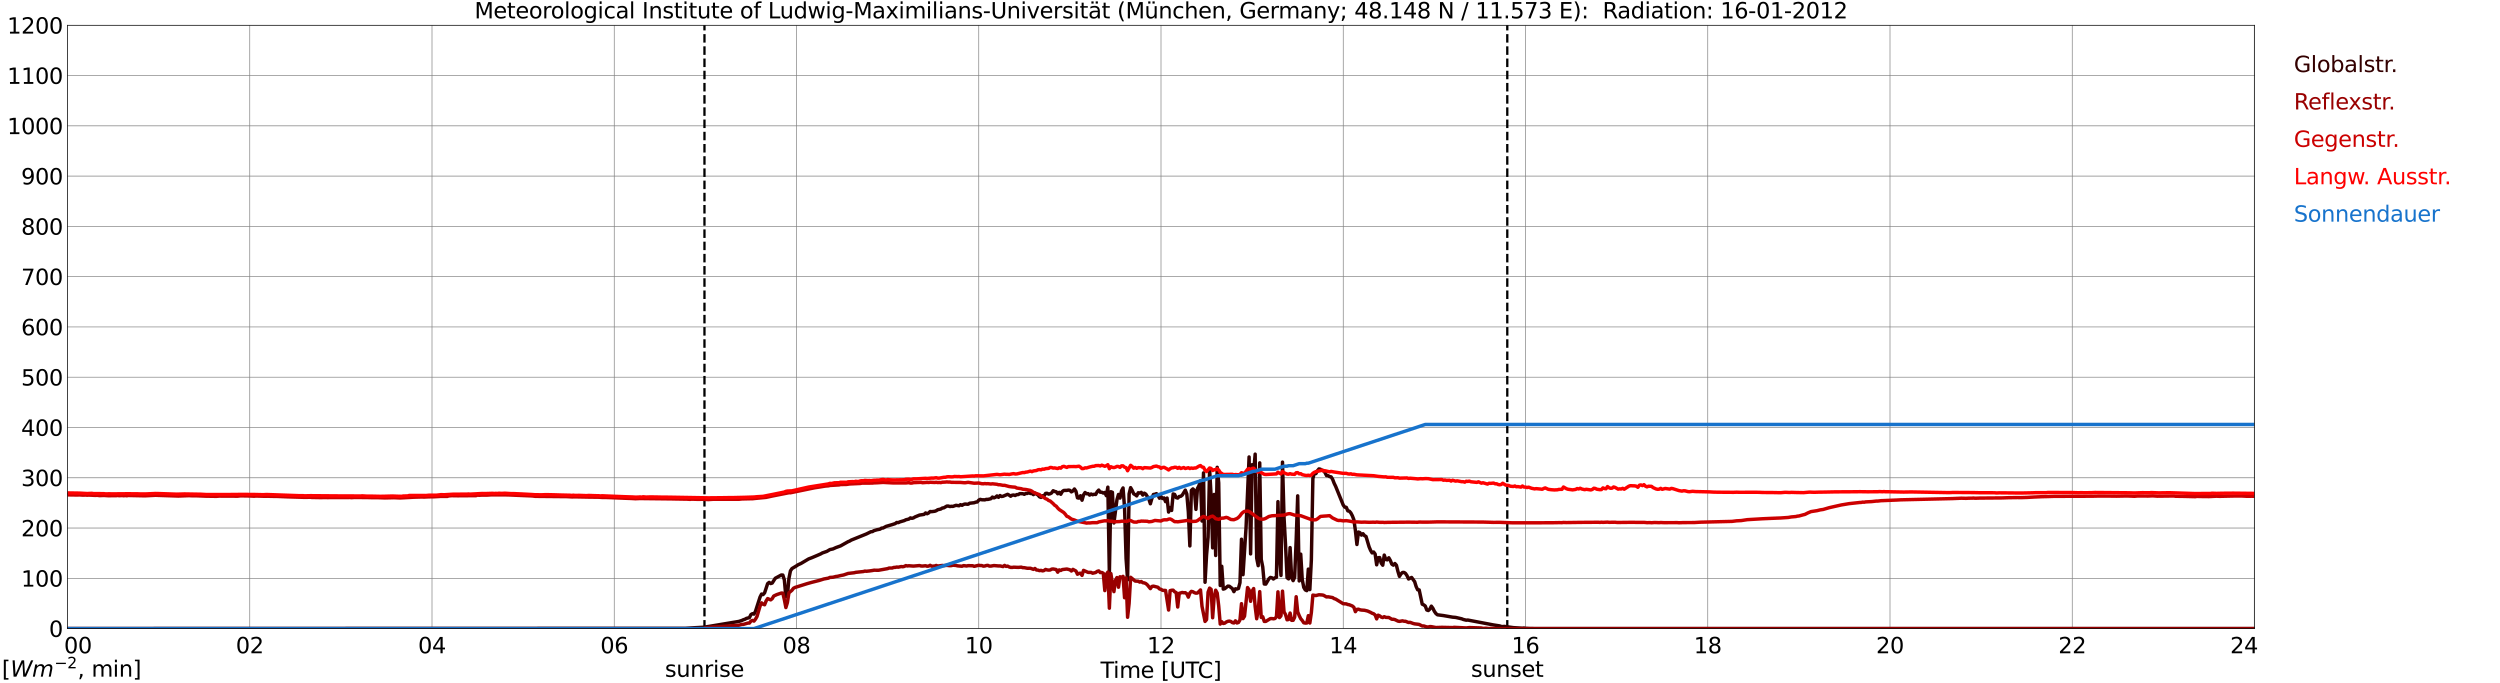 <?xml version="1.0" encoding="utf-8" standalone="no"?>
<!DOCTYPE svg PUBLIC "-//W3C//DTD SVG 1.1//EN"
  "http://www.w3.org/Graphics/SVG/1.1/DTD/svg11.dtd">
<svg xmlns:xlink="http://www.w3.org/1999/xlink" width="1085.4pt" height="296.64pt" viewBox="0 0 1085.4 296.64" xmlns="http://www.w3.org/2000/svg" version="1.1">
 <defs>
  <style type="text/css">*{stroke-linejoin: round; stroke-linecap: butt}</style>
 </defs>
 <g id="figure_1">
  <g id="patch_1">
   <path d="M 0 296.64 
L 1085.4 296.64 
L 1085.4 0 
L 0 0 
z
" style="fill: #ffffff"/>
  </g>
  <g id="axes_1">
   <g id="patch_2">
    <path d="M 29.306 272.909 
L 978.814 272.909 
L 978.814 10.976 
L 29.306 10.976 
z
" style="fill: #ffffff"/>
   </g>
   <g id="patch_3">
    <path d="M 978.814 272.909 
L 978.814 272.909 
L 978.814 10.976 
L 978.814 10.976 
z
" clip-path="url(#p064ef4d2cf)" style="fill: #d3d3d3; opacity: 0.25; stroke: #d3d3d3; stroke-linejoin: miter"/>
   </g>
   <g id="matplotlib.axis_1">
    <g id="xtick_1">
     <g id="line2d_1">
      <path d="M 29.306 272.909 
L 29.306 10.976 
" clip-path="url(#p064ef4d2cf)" style="fill: none; stroke: #808080; stroke-width: 0.3; stroke-linecap: square"/>
     </g>
     <g id="line2d_2"/>
     <g id="text_1">
      <!--    00 -->
      <g transform="translate(18.733 283.627) scale(0.095 -0.095)">
       <defs>
        <path id="DejaVuSans-20" transform="scale(0.016)"/>
        <path id="DejaVuSans-30" d="M 2034 4250 
Q 1547 4250 1301 3770 
Q 1056 3291 1056 2328 
Q 1056 1369 1301 889 
Q 1547 409 2034 409 
Q 2525 409 2770 889 
Q 3016 1369 3016 2328 
Q 3016 3291 2770 3770 
Q 2525 4250 2034 4250 
z
M 2034 4750 
Q 2819 4750 3233 4129 
Q 3647 3509 3647 2328 
Q 3647 1150 3233 529 
Q 2819 -91 2034 -91 
Q 1250 -91 836 529 
Q 422 1150 422 2328 
Q 422 3509 836 4129 
Q 1250 4750 2034 4750 
z
" transform="scale(0.016)"/>
       </defs>
       <use xlink:href="#DejaVuSans-20"/>
       <use xlink:href="#DejaVuSans-20" transform="translate(31.787 0)"/>
       <use xlink:href="#DejaVuSans-20" transform="translate(63.574 0)"/>
       <use xlink:href="#DejaVuSans-30" transform="translate(95.361 0)"/>
       <use xlink:href="#DejaVuSans-30" transform="translate(158.984 0)"/>
      </g>
     </g>
    </g>
    <g id="xtick_2">
     <g id="line2d_3">
      <path d="M 108.431 272.909 
L 108.431 10.976 
" clip-path="url(#p064ef4d2cf)" style="fill: none; stroke: #808080; stroke-width: 0.3; stroke-linecap: square"/>
     </g>
     <g id="line2d_4"/>
     <g id="text_2">
      <!-- 02 -->
      <g transform="translate(102.387 283.627) scale(0.095 -0.095)">
       <defs>
        <path id="DejaVuSans-32" d="M 1228 531 
L 3431 531 
L 3431 0 
L 469 0 
L 469 531 
Q 828 903 1448 1529 
Q 2069 2156 2228 2338 
Q 2531 2678 2651 2914 
Q 2772 3150 2772 3378 
Q 2772 3750 2511 3984 
Q 2250 4219 1831 4219 
Q 1534 4219 1204 4116 
Q 875 4013 500 3803 
L 500 4441 
Q 881 4594 1212 4672 
Q 1544 4750 1819 4750 
Q 2544 4750 2975 4387 
Q 3406 4025 3406 3419 
Q 3406 3131 3298 2873 
Q 3191 2616 2906 2266 
Q 2828 2175 2409 1742 
Q 1991 1309 1228 531 
z
" transform="scale(0.016)"/>
       </defs>
       <use xlink:href="#DejaVuSans-30"/>
       <use xlink:href="#DejaVuSans-32" transform="translate(63.623 0)"/>
      </g>
     </g>
    </g>
    <g id="xtick_3">
     <g id="line2d_5">
      <path d="M 187.557 272.909 
L 187.557 10.976 
" clip-path="url(#p064ef4d2cf)" style="fill: none; stroke: #808080; stroke-width: 0.3; stroke-linecap: square"/>
     </g>
     <g id="line2d_6"/>
     <g id="text_3">
      <!-- 04 -->
      <g transform="translate(181.513 283.627) scale(0.095 -0.095)">
       <defs>
        <path id="DejaVuSans-34" d="M 2419 4116 
L 825 1625 
L 2419 1625 
L 2419 4116 
z
M 2253 4666 
L 3047 4666 
L 3047 1625 
L 3713 1625 
L 3713 1100 
L 3047 1100 
L 3047 0 
L 2419 0 
L 2419 1100 
L 313 1100 
L 313 1709 
L 2253 4666 
z
" transform="scale(0.016)"/>
       </defs>
       <use xlink:href="#DejaVuSans-30"/>
       <use xlink:href="#DejaVuSans-34" transform="translate(63.623 0)"/>
      </g>
     </g>
    </g>
    <g id="xtick_4">
     <g id="line2d_7">
      <path d="M 266.683 272.909 
L 266.683 10.976 
" clip-path="url(#p064ef4d2cf)" style="fill: none; stroke: #808080; stroke-width: 0.3; stroke-linecap: square"/>
     </g>
     <g id="line2d_8"/>
     <g id="text_4">
      <!-- 06 -->
      <g transform="translate(260.638 283.627) scale(0.095 -0.095)">
       <defs>
        <path id="DejaVuSans-36" d="M 2113 2584 
Q 1688 2584 1439 2293 
Q 1191 2003 1191 1497 
Q 1191 994 1439 701 
Q 1688 409 2113 409 
Q 2538 409 2786 701 
Q 3034 994 3034 1497 
Q 3034 2003 2786 2293 
Q 2538 2584 2113 2584 
z
M 3366 4563 
L 3366 3988 
Q 3128 4100 2886 4159 
Q 2644 4219 2406 4219 
Q 1781 4219 1451 3797 
Q 1122 3375 1075 2522 
Q 1259 2794 1537 2939 
Q 1816 3084 2150 3084 
Q 2853 3084 3261 2657 
Q 3669 2231 3669 1497 
Q 3669 778 3244 343 
Q 2819 -91 2113 -91 
Q 1303 -91 875 529 
Q 447 1150 447 2328 
Q 447 3434 972 4092 
Q 1497 4750 2381 4750 
Q 2619 4750 2861 4703 
Q 3103 4656 3366 4563 
z
" transform="scale(0.016)"/>
       </defs>
       <use xlink:href="#DejaVuSans-30"/>
       <use xlink:href="#DejaVuSans-36" transform="translate(63.623 0)"/>
      </g>
     </g>
    </g>
    <g id="xtick_5">
     <g id="line2d_9">
      <path d="M 345.808 272.909 
L 345.808 10.976 
" clip-path="url(#p064ef4d2cf)" style="fill: none; stroke: #808080; stroke-width: 0.3; stroke-linecap: square"/>
     </g>
     <g id="line2d_10"/>
     <g id="text_5">
      <!-- 08 -->
      <g transform="translate(339.764 283.627) scale(0.095 -0.095)">
       <defs>
        <path id="DejaVuSans-38" d="M 2034 2216 
Q 1584 2216 1326 1975 
Q 1069 1734 1069 1313 
Q 1069 891 1326 650 
Q 1584 409 2034 409 
Q 2484 409 2743 651 
Q 3003 894 3003 1313 
Q 3003 1734 2745 1975 
Q 2488 2216 2034 2216 
z
M 1403 2484 
Q 997 2584 770 2862 
Q 544 3141 544 3541 
Q 544 4100 942 4425 
Q 1341 4750 2034 4750 
Q 2731 4750 3128 4425 
Q 3525 4100 3525 3541 
Q 3525 3141 3298 2862 
Q 3072 2584 2669 2484 
Q 3125 2378 3379 2068 
Q 3634 1759 3634 1313 
Q 3634 634 3220 271 
Q 2806 -91 2034 -91 
Q 1263 -91 848 271 
Q 434 634 434 1313 
Q 434 1759 690 2068 
Q 947 2378 1403 2484 
z
M 1172 3481 
Q 1172 3119 1398 2916 
Q 1625 2713 2034 2713 
Q 2441 2713 2670 2916 
Q 2900 3119 2900 3481 
Q 2900 3844 2670 4047 
Q 2441 4250 2034 4250 
Q 1625 4250 1398 4047 
Q 1172 3844 1172 3481 
z
" transform="scale(0.016)"/>
       </defs>
       <use xlink:href="#DejaVuSans-30"/>
       <use xlink:href="#DejaVuSans-38" transform="translate(63.623 0)"/>
      </g>
     </g>
    </g>
    <g id="xtick_6">
     <g id="line2d_11">
      <path d="M 424.934 272.909 
L 424.934 10.976 
" clip-path="url(#p064ef4d2cf)" style="fill: none; stroke: #808080; stroke-width: 0.3; stroke-linecap: square"/>
     </g>
     <g id="line2d_12"/>
     <g id="text_6">
      <!-- 10 -->
      <g transform="translate(418.89 283.627) scale(0.095 -0.095)">
       <defs>
        <path id="DejaVuSans-31" d="M 794 531 
L 1825 531 
L 1825 4091 
L 703 3866 
L 703 4441 
L 1819 4666 
L 2450 4666 
L 2450 531 
L 3481 531 
L 3481 0 
L 794 0 
L 794 531 
z
" transform="scale(0.016)"/>
       </defs>
       <use xlink:href="#DejaVuSans-31"/>
       <use xlink:href="#DejaVuSans-30" transform="translate(63.623 0)"/>
      </g>
     </g>
    </g>
    <g id="xtick_7">
     <g id="line2d_13">
      <path d="M 504.06 272.909 
L 504.06 10.976 
" clip-path="url(#p064ef4d2cf)" style="fill: none; stroke: #808080; stroke-width: 0.3; stroke-linecap: square"/>
     </g>
     <g id="line2d_14"/>
     <g id="text_7">
      <!-- 12 -->
      <g transform="translate(498.015 283.627) scale(0.095 -0.095)">
       <use xlink:href="#DejaVuSans-31"/>
       <use xlink:href="#DejaVuSans-32" transform="translate(63.623 0)"/>
      </g>
     </g>
    </g>
    <g id="xtick_8">
     <g id="line2d_15">
      <path d="M 583.185 272.909 
L 583.185 10.976 
" clip-path="url(#p064ef4d2cf)" style="fill: none; stroke: #808080; stroke-width: 0.3; stroke-linecap: square"/>
     </g>
     <g id="line2d_16"/>
     <g id="text_8">
      <!-- 14 -->
      <g transform="translate(577.141 283.627) scale(0.095 -0.095)">
       <use xlink:href="#DejaVuSans-31"/>
       <use xlink:href="#DejaVuSans-34" transform="translate(63.623 0)"/>
      </g>
     </g>
    </g>
    <g id="xtick_9">
     <g id="line2d_17">
      <path d="M 662.311 272.909 
L 662.311 10.976 
" clip-path="url(#p064ef4d2cf)" style="fill: none; stroke: #808080; stroke-width: 0.3; stroke-linecap: square"/>
     </g>
     <g id="line2d_18"/>
     <g id="text_9">
      <!-- 16 -->
      <g transform="translate(656.267 283.627) scale(0.095 -0.095)">
       <use xlink:href="#DejaVuSans-31"/>
       <use xlink:href="#DejaVuSans-36" transform="translate(63.623 0)"/>
      </g>
     </g>
    </g>
    <g id="xtick_10">
     <g id="line2d_19">
      <path d="M 741.437 272.909 
L 741.437 10.976 
" clip-path="url(#p064ef4d2cf)" style="fill: none; stroke: #808080; stroke-width: 0.3; stroke-linecap: square"/>
     </g>
     <g id="line2d_20"/>
     <g id="text_10">
      <!-- 18 -->
      <g transform="translate(735.392 283.627) scale(0.095 -0.095)">
       <use xlink:href="#DejaVuSans-31"/>
       <use xlink:href="#DejaVuSans-38" transform="translate(63.623 0)"/>
      </g>
     </g>
    </g>
    <g id="xtick_11">
     <g id="line2d_21">
      <path d="M 820.562 272.909 
L 820.562 10.976 
" clip-path="url(#p064ef4d2cf)" style="fill: none; stroke: #808080; stroke-width: 0.3; stroke-linecap: square"/>
     </g>
     <g id="line2d_22"/>
     <g id="text_11">
      <!-- 20 -->
      <g transform="translate(814.518 283.627) scale(0.095 -0.095)">
       <use xlink:href="#DejaVuSans-32"/>
       <use xlink:href="#DejaVuSans-30" transform="translate(63.623 0)"/>
      </g>
     </g>
    </g>
    <g id="xtick_12">
     <g id="line2d_23">
      <path d="M 899.688 272.909 
L 899.688 10.976 
" clip-path="url(#p064ef4d2cf)" style="fill: none; stroke: #808080; stroke-width: 0.3; stroke-linecap: square"/>
     </g>
     <g id="line2d_24"/>
     <g id="text_12">
      <!-- 22 -->
      <g transform="translate(893.644 283.627) scale(0.095 -0.095)">
       <use xlink:href="#DejaVuSans-32"/>
       <use xlink:href="#DejaVuSans-32" transform="translate(63.623 0)"/>
      </g>
     </g>
    </g>
    <g id="xtick_13">
     <g id="line2d_25">
      <path d="M 978.814 272.909 
L 978.814 10.976 
" clip-path="url(#p064ef4d2cf)" style="fill: none; stroke: #808080; stroke-width: 0.3; stroke-linecap: square"/>
     </g>
     <g id="line2d_26"/>
     <g id="text_13">
      <!-- 24    -->
      <g transform="translate(968.241 283.627) scale(0.095 -0.095)">
       <use xlink:href="#DejaVuSans-32"/>
       <use xlink:href="#DejaVuSans-34" transform="translate(63.623 0)"/>
       <use xlink:href="#DejaVuSans-20" transform="translate(127.246 0)"/>
       <use xlink:href="#DejaVuSans-20" transform="translate(159.033 0)"/>
       <use xlink:href="#DejaVuSans-20" transform="translate(190.82 0)"/>
      </g>
     </g>
    </g>
    <g id="text_14">
     <!-- Time [UTC] -->
     <g transform="translate(477.806 294.322) scale(0.095 -0.095)">
      <defs>
       <path id="DejaVuSans-54" d="M -19 4666 
L 3928 4666 
L 3928 4134 
L 2272 4134 
L 2272 0 
L 1638 0 
L 1638 4134 
L -19 4134 
L -19 4666 
z
" transform="scale(0.016)"/>
       <path id="DejaVuSans-69" d="M 603 3500 
L 1178 3500 
L 1178 0 
L 603 0 
L 603 3500 
z
M 603 4863 
L 1178 4863 
L 1178 4134 
L 603 4134 
L 603 4863 
z
" transform="scale(0.016)"/>
       <path id="DejaVuSans-6d" d="M 3328 2828 
Q 3544 3216 3844 3400 
Q 4144 3584 4550 3584 
Q 5097 3584 5394 3201 
Q 5691 2819 5691 2113 
L 5691 0 
L 5113 0 
L 5113 2094 
Q 5113 2597 4934 2840 
Q 4756 3084 4391 3084 
Q 3944 3084 3684 2787 
Q 3425 2491 3425 1978 
L 3425 0 
L 2847 0 
L 2847 2094 
Q 2847 2600 2669 2842 
Q 2491 3084 2119 3084 
Q 1678 3084 1418 2786 
Q 1159 2488 1159 1978 
L 1159 0 
L 581 0 
L 581 3500 
L 1159 3500 
L 1159 2956 
Q 1356 3278 1631 3431 
Q 1906 3584 2284 3584 
Q 2666 3584 2933 3390 
Q 3200 3197 3328 2828 
z
" transform="scale(0.016)"/>
       <path id="DejaVuSans-65" d="M 3597 1894 
L 3597 1613 
L 953 1613 
Q 991 1019 1311 708 
Q 1631 397 2203 397 
Q 2534 397 2845 478 
Q 3156 559 3463 722 
L 3463 178 
Q 3153 47 2828 -22 
Q 2503 -91 2169 -91 
Q 1331 -91 842 396 
Q 353 884 353 1716 
Q 353 2575 817 3079 
Q 1281 3584 2069 3584 
Q 2775 3584 3186 3129 
Q 3597 2675 3597 1894 
z
M 3022 2063 
Q 3016 2534 2758 2815 
Q 2500 3097 2075 3097 
Q 1594 3097 1305 2825 
Q 1016 2553 972 2059 
L 3022 2063 
z
" transform="scale(0.016)"/>
       <path id="DejaVuSans-5b" d="M 550 4863 
L 1875 4863 
L 1875 4416 
L 1125 4416 
L 1125 -397 
L 1875 -397 
L 1875 -844 
L 550 -844 
L 550 4863 
z
" transform="scale(0.016)"/>
       <path id="DejaVuSans-55" d="M 556 4666 
L 1191 4666 
L 1191 1831 
Q 1191 1081 1462 751 
Q 1734 422 2344 422 
Q 2950 422 3222 751 
Q 3494 1081 3494 1831 
L 3494 4666 
L 4128 4666 
L 4128 1753 
Q 4128 841 3676 375 
Q 3225 -91 2344 -91 
Q 1459 -91 1007 375 
Q 556 841 556 1753 
L 556 4666 
z
" transform="scale(0.016)"/>
       <path id="DejaVuSans-43" d="M 4122 4306 
L 4122 3641 
Q 3803 3938 3442 4084 
Q 3081 4231 2675 4231 
Q 1875 4231 1450 3742 
Q 1025 3253 1025 2328 
Q 1025 1406 1450 917 
Q 1875 428 2675 428 
Q 3081 428 3442 575 
Q 3803 722 4122 1019 
L 4122 359 
Q 3791 134 3420 21 
Q 3050 -91 2638 -91 
Q 1578 -91 968 557 
Q 359 1206 359 2328 
Q 359 3453 968 4101 
Q 1578 4750 2638 4750 
Q 3056 4750 3426 4639 
Q 3797 4528 4122 4306 
z
" transform="scale(0.016)"/>
       <path id="DejaVuSans-5d" d="M 1947 4863 
L 1947 -844 
L 622 -844 
L 622 -397 
L 1369 -397 
L 1369 4416 
L 622 4416 
L 622 4863 
L 1947 4863 
z
" transform="scale(0.016)"/>
      </defs>
      <use xlink:href="#DejaVuSans-54"/>
      <use xlink:href="#DejaVuSans-69" transform="translate(57.959 0)"/>
      <use xlink:href="#DejaVuSans-6d" transform="translate(85.742 0)"/>
      <use xlink:href="#DejaVuSans-65" transform="translate(183.154 0)"/>
      <use xlink:href="#DejaVuSans-20" transform="translate(244.678 0)"/>
      <use xlink:href="#DejaVuSans-5b" transform="translate(276.465 0)"/>
      <use xlink:href="#DejaVuSans-55" transform="translate(315.479 0)"/>
      <use xlink:href="#DejaVuSans-54" transform="translate(388.672 0)"/>
      <use xlink:href="#DejaVuSans-43" transform="translate(443.881 0)"/>
      <use xlink:href="#DejaVuSans-5d" transform="translate(513.705 0)"/>
     </g>
    </g>
   </g>
   <g id="matplotlib.axis_2">
    <g id="ytick_1">
     <g id="line2d_27">
      <path d="M 29.306 272.909 
L 978.814 272.909 
" clip-path="url(#p064ef4d2cf)" style="fill: none; stroke: #808080; stroke-width: 0.3; stroke-linecap: square"/>
     </g>
     <g id="line2d_28"/>
     <g id="text_15">
      <!-- 0 -->
      <g transform="translate(21.261 276.518) scale(0.095 -0.095)">
       <use xlink:href="#DejaVuSans-30"/>
      </g>
     </g>
    </g>
    <g id="ytick_2">
     <g id="line2d_29">
      <path d="M 29.306 251.081 
L 978.814 251.081 
" clip-path="url(#p064ef4d2cf)" style="fill: none; stroke: #808080; stroke-width: 0.3; stroke-linecap: square"/>
     </g>
     <g id="line2d_30"/>
     <g id="text_16">
      <!-- 100 -->
      <g transform="translate(9.173 254.69) scale(0.095 -0.095)">
       <use xlink:href="#DejaVuSans-31"/>
       <use xlink:href="#DejaVuSans-30" transform="translate(63.623 0)"/>
       <use xlink:href="#DejaVuSans-30" transform="translate(127.246 0)"/>
      </g>
     </g>
    </g>
    <g id="ytick_3">
     <g id="line2d_31">
      <path d="M 29.306 229.253 
L 978.814 229.253 
" clip-path="url(#p064ef4d2cf)" style="fill: none; stroke: #808080; stroke-width: 0.3; stroke-linecap: square"/>
     </g>
     <g id="line2d_32"/>
     <g id="text_17">
      <!-- 200 -->
      <g transform="translate(9.173 232.863) scale(0.095 -0.095)">
       <use xlink:href="#DejaVuSans-32"/>
       <use xlink:href="#DejaVuSans-30" transform="translate(63.623 0)"/>
       <use xlink:href="#DejaVuSans-30" transform="translate(127.246 0)"/>
      </g>
     </g>
    </g>
    <g id="ytick_4">
     <g id="line2d_33">
      <path d="M 29.306 207.426 
L 978.814 207.426 
" clip-path="url(#p064ef4d2cf)" style="fill: none; stroke: #808080; stroke-width: 0.3; stroke-linecap: square"/>
     </g>
     <g id="line2d_34"/>
     <g id="text_18">
      <!-- 300 -->
      <g transform="translate(9.173 211.035) scale(0.095 -0.095)">
       <defs>
        <path id="DejaVuSans-33" d="M 2597 2516 
Q 3050 2419 3304 2112 
Q 3559 1806 3559 1356 
Q 3559 666 3084 287 
Q 2609 -91 1734 -91 
Q 1441 -91 1130 -33 
Q 819 25 488 141 
L 488 750 
Q 750 597 1062 519 
Q 1375 441 1716 441 
Q 2309 441 2620 675 
Q 2931 909 2931 1356 
Q 2931 1769 2642 2001 
Q 2353 2234 1838 2234 
L 1294 2234 
L 1294 2753 
L 1863 2753 
Q 2328 2753 2575 2939 
Q 2822 3125 2822 3475 
Q 2822 3834 2567 4026 
Q 2313 4219 1838 4219 
Q 1578 4219 1281 4162 
Q 984 4106 628 3988 
L 628 4550 
Q 988 4650 1302 4700 
Q 1616 4750 1894 4750 
Q 2613 4750 3031 4423 
Q 3450 4097 3450 3541 
Q 3450 3153 3228 2886 
Q 3006 2619 2597 2516 
z
" transform="scale(0.016)"/>
       </defs>
       <use xlink:href="#DejaVuSans-33"/>
       <use xlink:href="#DejaVuSans-30" transform="translate(63.623 0)"/>
       <use xlink:href="#DejaVuSans-30" transform="translate(127.246 0)"/>
      </g>
     </g>
    </g>
    <g id="ytick_5">
     <g id="line2d_35">
      <path d="M 29.306 185.598 
L 978.814 185.598 
" clip-path="url(#p064ef4d2cf)" style="fill: none; stroke: #808080; stroke-width: 0.3; stroke-linecap: square"/>
     </g>
     <g id="line2d_36"/>
     <g id="text_19">
      <!-- 400 -->
      <g transform="translate(9.173 189.207) scale(0.095 -0.095)">
       <use xlink:href="#DejaVuSans-34"/>
       <use xlink:href="#DejaVuSans-30" transform="translate(63.623 0)"/>
       <use xlink:href="#DejaVuSans-30" transform="translate(127.246 0)"/>
      </g>
     </g>
    </g>
    <g id="ytick_6">
     <g id="line2d_37">
      <path d="M 29.306 163.77 
L 978.814 163.77 
" clip-path="url(#p064ef4d2cf)" style="fill: none; stroke: #808080; stroke-width: 0.3; stroke-linecap: square"/>
     </g>
     <g id="line2d_38"/>
     <g id="text_20">
      <!-- 500 -->
      <g transform="translate(9.173 167.379) scale(0.095 -0.095)">
       <defs>
        <path id="DejaVuSans-35" d="M 691 4666 
L 3169 4666 
L 3169 4134 
L 1269 4134 
L 1269 2991 
Q 1406 3038 1543 3061 
Q 1681 3084 1819 3084 
Q 2600 3084 3056 2656 
Q 3513 2228 3513 1497 
Q 3513 744 3044 326 
Q 2575 -91 1722 -91 
Q 1428 -91 1123 -41 
Q 819 9 494 109 
L 494 744 
Q 775 591 1075 516 
Q 1375 441 1709 441 
Q 2250 441 2565 725 
Q 2881 1009 2881 1497 
Q 2881 1984 2565 2268 
Q 2250 2553 1709 2553 
Q 1456 2553 1204 2497 
Q 953 2441 691 2322 
L 691 4666 
z
" transform="scale(0.016)"/>
       </defs>
       <use xlink:href="#DejaVuSans-35"/>
       <use xlink:href="#DejaVuSans-30" transform="translate(63.623 0)"/>
       <use xlink:href="#DejaVuSans-30" transform="translate(127.246 0)"/>
      </g>
     </g>
    </g>
    <g id="ytick_7">
     <g id="line2d_39">
      <path d="M 29.306 141.942 
L 978.814 141.942 
" clip-path="url(#p064ef4d2cf)" style="fill: none; stroke: #808080; stroke-width: 0.3; stroke-linecap: square"/>
     </g>
     <g id="line2d_40"/>
     <g id="text_21">
      <!-- 600 -->
      <g transform="translate(9.173 145.551) scale(0.095 -0.095)">
       <use xlink:href="#DejaVuSans-36"/>
       <use xlink:href="#DejaVuSans-30" transform="translate(63.623 0)"/>
       <use xlink:href="#DejaVuSans-30" transform="translate(127.246 0)"/>
      </g>
     </g>
    </g>
    <g id="ytick_8">
     <g id="line2d_41">
      <path d="M 29.306 120.114 
L 978.814 120.114 
" clip-path="url(#p064ef4d2cf)" style="fill: none; stroke: #808080; stroke-width: 0.3; stroke-linecap: square"/>
     </g>
     <g id="line2d_42"/>
     <g id="text_22">
      <!-- 700 -->
      <g transform="translate(9.173 123.724) scale(0.095 -0.095)">
       <defs>
        <path id="DejaVuSans-37" d="M 525 4666 
L 3525 4666 
L 3525 4397 
L 1831 0 
L 1172 0 
L 2766 4134 
L 525 4134 
L 525 4666 
z
" transform="scale(0.016)"/>
       </defs>
       <use xlink:href="#DejaVuSans-37"/>
       <use xlink:href="#DejaVuSans-30" transform="translate(63.623 0)"/>
       <use xlink:href="#DejaVuSans-30" transform="translate(127.246 0)"/>
      </g>
     </g>
    </g>
    <g id="ytick_9">
     <g id="line2d_43">
      <path d="M 29.306 98.287 
L 978.814 98.287 
" clip-path="url(#p064ef4d2cf)" style="fill: none; stroke: #808080; stroke-width: 0.3; stroke-linecap: square"/>
     </g>
     <g id="line2d_44"/>
     <g id="text_23">
      <!-- 800 -->
      <g transform="translate(9.173 101.896) scale(0.095 -0.095)">
       <use xlink:href="#DejaVuSans-38"/>
       <use xlink:href="#DejaVuSans-30" transform="translate(63.623 0)"/>
       <use xlink:href="#DejaVuSans-30" transform="translate(127.246 0)"/>
      </g>
     </g>
    </g>
    <g id="ytick_10">
     <g id="line2d_45">
      <path d="M 29.306 76.459 
L 978.814 76.459 
" clip-path="url(#p064ef4d2cf)" style="fill: none; stroke: #808080; stroke-width: 0.3; stroke-linecap: square"/>
     </g>
     <g id="line2d_46"/>
     <g id="text_24">
      <!-- 900 -->
      <g transform="translate(9.173 80.068) scale(0.095 -0.095)">
       <defs>
        <path id="DejaVuSans-39" d="M 703 97 
L 703 672 
Q 941 559 1184 500 
Q 1428 441 1663 441 
Q 2288 441 2617 861 
Q 2947 1281 2994 2138 
Q 2813 1869 2534 1725 
Q 2256 1581 1919 1581 
Q 1219 1581 811 2004 
Q 403 2428 403 3163 
Q 403 3881 828 4315 
Q 1253 4750 1959 4750 
Q 2769 4750 3195 4129 
Q 3622 3509 3622 2328 
Q 3622 1225 3098 567 
Q 2575 -91 1691 -91 
Q 1453 -91 1209 -44 
Q 966 3 703 97 
z
M 1959 2075 
Q 2384 2075 2632 2365 
Q 2881 2656 2881 3163 
Q 2881 3666 2632 3958 
Q 2384 4250 1959 4250 
Q 1534 4250 1286 3958 
Q 1038 3666 1038 3163 
Q 1038 2656 1286 2365 
Q 1534 2075 1959 2075 
z
" transform="scale(0.016)"/>
       </defs>
       <use xlink:href="#DejaVuSans-39"/>
       <use xlink:href="#DejaVuSans-30" transform="translate(63.623 0)"/>
       <use xlink:href="#DejaVuSans-30" transform="translate(127.246 0)"/>
      </g>
     </g>
    </g>
    <g id="ytick_11">
     <g id="line2d_47">
      <path d="M 29.306 54.631 
L 978.814 54.631 
" clip-path="url(#p064ef4d2cf)" style="fill: none; stroke: #808080; stroke-width: 0.3; stroke-linecap: square"/>
     </g>
     <g id="line2d_48"/>
     <g id="text_25">
      <!-- 1000 -->
      <g transform="translate(3.128 58.24) scale(0.095 -0.095)">
       <use xlink:href="#DejaVuSans-31"/>
       <use xlink:href="#DejaVuSans-30" transform="translate(63.623 0)"/>
       <use xlink:href="#DejaVuSans-30" transform="translate(127.246 0)"/>
       <use xlink:href="#DejaVuSans-30" transform="translate(190.869 0)"/>
      </g>
     </g>
    </g>
    <g id="ytick_12">
     <g id="line2d_49">
      <path d="M 29.306 32.803 
L 978.814 32.803 
" clip-path="url(#p064ef4d2cf)" style="fill: none; stroke: #808080; stroke-width: 0.3; stroke-linecap: square"/>
     </g>
     <g id="line2d_50"/>
     <g id="text_26">
      <!-- 1100 -->
      <g transform="translate(3.128 36.413) scale(0.095 -0.095)">
       <use xlink:href="#DejaVuSans-31"/>
       <use xlink:href="#DejaVuSans-31" transform="translate(63.623 0)"/>
       <use xlink:href="#DejaVuSans-30" transform="translate(127.246 0)"/>
       <use xlink:href="#DejaVuSans-30" transform="translate(190.869 0)"/>
      </g>
     </g>
    </g>
    <g id="ytick_13">
     <g id="line2d_51">
      <path d="M 29.306 10.976 
L 978.814 10.976 
" clip-path="url(#p064ef4d2cf)" style="fill: none; stroke: #808080; stroke-width: 0.3; stroke-linecap: square"/>
     </g>
     <g id="line2d_52"/>
     <g id="text_27">
      <!-- 1200 -->
      <g transform="translate(3.128 14.585) scale(0.095 -0.095)">
       <use xlink:href="#DejaVuSans-31"/>
       <use xlink:href="#DejaVuSans-32" transform="translate(63.623 0)"/>
       <use xlink:href="#DejaVuSans-30" transform="translate(127.246 0)"/>
       <use xlink:href="#DejaVuSans-30" transform="translate(190.869 0)"/>
      </g>
     </g>
    </g>
   </g>
   <g id="line2d_53">
    <path d="M 305.85 272.909 
L 305.85 10.976 
" clip-path="url(#p064ef4d2cf)" style="fill: none; stroke-dasharray: 3.7,1.6; stroke-dashoffset: 0; stroke: #000000"/>
   </g>
   <g id="line2d_54">
    <path d="M 654.399 272.909 
L 654.399 10.976 
" clip-path="url(#p064ef4d2cf)" style="fill: none; stroke-dasharray: 3.7,1.6; stroke-dashoffset: 0; stroke: #000000"/>
   </g>
   <g id="line2d_55">
    <path d="M 29.306 272.909 
L 297.674 272.815 
L 301.63 272.536 
L 305.586 272.319 
L 308.883 271.782 
L 320.752 269.803 
L 322.071 269.392 
L 322.73 269.069 
L 323.39 268.877 
L 324.049 268.489 
L 325.368 268.144 
L 326.027 266.81 
L 326.686 266.443 
L 327.346 266.616 
L 328.005 265.389 
L 329.983 259.212 
L 330.643 257.92 
L 331.302 258.134 
L 331.961 257.381 
L 333.28 253.377 
L 333.94 252.86 
L 334.599 253.355 
L 335.258 253.139 
L 336.577 251.074 
L 339.215 249.632 
L 339.874 249.675 
L 340.533 251.762 
L 341.193 259.168 
L 341.852 258.695 
L 342.512 251.181 
L 343.171 247.866 
L 343.83 246.855 
L 345.808 245.67 
L 346.468 245.218 
L 347.787 244.616 
L 351.083 242.658 
L 352.402 242.162 
L 355.04 241.042 
L 356.359 240.462 
L 357.018 240.073 
L 358.996 239.386 
L 360.315 238.611 
L 361.634 238.329 
L 362.952 237.727 
L 364.93 237.017 
L 368.227 235.166 
L 368.887 234.907 
L 369.546 234.498 
L 376.14 231.829 
L 378.118 230.86 
L 378.777 230.797 
L 379.437 230.386 
L 380.756 230 
L 382.074 229.742 
L 382.734 229.288 
L 383.393 229.247 
L 384.712 228.535 
L 387.349 227.76 
L 388.668 227.33 
L 389.328 226.835 
L 389.987 226.922 
L 390.646 226.599 
L 392.624 226.016 
L 393.284 225.674 
L 394.603 225.35 
L 395.262 224.855 
L 395.921 225.027 
L 396.581 224.855 
L 397.24 224.445 
L 399.218 223.628 
L 401.196 223.327 
L 401.856 222.703 
L 402.515 223.045 
L 403.175 222.703 
L 403.834 222.078 
L 404.493 222.142 
L 405.812 221.969 
L 406.471 221.734 
L 407.131 221.304 
L 408.45 221.002 
L 409.109 220.57 
L 409.768 220.485 
L 411.087 219.71 
L 411.746 219.71 
L 412.406 219.924 
L 413.065 219.817 
L 413.725 219.861 
L 415.043 219.387 
L 416.362 219.581 
L 417.022 219.108 
L 417.681 219.387 
L 418.34 218.999 
L 419 218.828 
L 420.318 218.935 
L 420.978 218.483 
L 422.956 218.267 
L 423.615 218.01 
L 424.275 217.944 
L 424.934 217.148 
L 425.593 216.805 
L 426.253 216.975 
L 427.572 217.019 
L 428.231 216.805 
L 428.89 216.825 
L 430.209 216.523 
L 430.869 215.814 
L 431.528 216.159 
L 432.187 215.899 
L 432.847 215.318 
L 433.506 215.921 
L 434.165 215.146 
L 434.825 215.556 
L 435.484 215.447 
L 437.462 214.609 
L 438.122 214.952 
L 438.781 215.447 
L 439.44 214.995 
L 440.1 214.91 
L 440.759 215.124 
L 441.419 214.738 
L 442.078 214.738 
L 442.737 214.308 
L 444.056 214.349 
L 444.716 214.609 
L 445.375 214.221 
L 446.034 214.242 
L 446.694 213.834 
L 447.353 214.264 
L 448.012 214.221 
L 448.672 214.738 
L 449.331 214.114 
L 450.65 214.91 
L 451.309 215.707 
L 451.969 215.943 
L 452.628 215.233 
L 453.287 215.297 
L 453.947 214.221 
L 454.606 214.155 
L 455.266 214.522 
L 455.925 214.371 
L 456.584 214.004 
L 457.244 213.059 
L 457.903 213.38 
L 458.563 213.511 
L 459.222 214.371 
L 459.881 213.769 
L 460.541 214.587 
L 461.2 213.402 
L 461.859 212.928 
L 463.178 212.909 
L 463.838 212.778 
L 464.497 212.865 
L 465.156 213.553 
L 465.816 213.144 
L 466.475 212.304 
L 467.134 213.317 
L 467.794 216.137 
L 468.453 216.266 
L 469.113 215.233 
L 469.772 217.169 
L 470.431 214.867 
L 471.091 213.834 
L 471.75 214.371 
L 472.409 214.308 
L 473.069 214.952 
L 473.728 214.478 
L 474.388 214.801 
L 475.047 214.587 
L 475.706 214.672 
L 476.366 213.489 
L 477.025 212.778 
L 477.685 213.703 
L 478.344 213.703 
L 479.003 214.07 
L 479.663 213.812 
L 480.322 215.211 
L 480.981 211.507 
L 481.641 249.394 
L 482.3 213.489 
L 482.96 213.747 
L 483.619 227.051 
L 484.938 216.956 
L 485.597 214.672 
L 486.256 216.244 
L 486.916 213.101 
L 487.575 211.852 
L 488.235 220.378 
L 488.894 242.485 
L 489.553 251.74 
L 490.213 214.458 
L 490.872 211.723 
L 491.532 212.887 
L 492.191 214.393 
L 492.85 214.76 
L 493.51 215.297 
L 494.169 213.941 
L 494.828 214.07 
L 495.488 213.747 
L 496.147 214.932 
L 496.807 214.114 
L 497.466 214.522 
L 498.785 216.652 
L 499.444 218.719 
L 500.103 216.395 
L 500.763 214.694 
L 501.422 214.587 
L 502.082 214.327 
L 502.741 214.932 
L 503.4 216.309 
L 504.06 215.598 
L 504.719 216.438 
L 505.379 216.181 
L 506.038 217.794 
L 506.697 216.244 
L 507.357 222.314 
L 508.016 220.356 
L 508.675 221.605 
L 509.335 214.458 
L 509.994 214.672 
L 510.654 216.05 
L 511.313 216.244 
L 511.972 215.556 
L 512.632 215.491 
L 513.291 214.952 
L 514.61 212.8 
L 515.269 214.478 
L 515.929 222.251 
L 516.588 237.017 
L 517.247 212.909 
L 517.907 212.263 
L 518.566 212.909 
L 519.226 221.153 
L 519.885 212.09 
L 520.544 210.842 
L 521.204 208.774 
L 521.863 226.21 
L 522.522 205.308 
L 523.182 252.797 
L 523.841 240.977 
L 524.501 233.184 
L 525.16 203.63 
L 525.819 215.556 
L 526.479 237.856 
L 527.138 214.672 
L 527.797 241.171 
L 528.457 202.898 
L 529.116 209.656 
L 529.776 254.196 
L 530.435 245.864 
L 531.094 255.767 
L 531.754 255.573 
L 533.073 254.475 
L 533.732 254.519 
L 535.051 255.551 
L 535.71 256.865 
L 536.369 255.636 
L 537.029 255.746 
L 537.688 255.486 
L 538.348 252.969 
L 539.007 234.112 
L 539.666 249.503 
L 540.985 229.009 
L 542.304 198.4 
L 542.963 240.484 
L 543.623 201.757 
L 544.282 205.179 
L 544.941 197.171 
L 545.601 242.291 
L 546.26 245.585 
L 546.919 200.96 
L 547.579 242.872 
L 548.238 246.209 
L 548.898 253.55 
L 549.557 253.593 
L 550.876 251.332 
L 551.535 250.708 
L 552.195 250.837 
L 552.854 251.376 
L 553.513 250.858 
L 554.173 250.664 
L 554.832 217.794 
L 555.491 240.763 
L 556.151 249.826 
L 556.81 200.637 
L 557.47 224.554 
L 558.129 236.629 
L 558.788 250.815 
L 559.448 251.332 
L 560.107 237.749 
L 560.766 250.73 
L 561.426 252.085 
L 562.085 250.623 
L 562.745 234.477 
L 563.404 215.275 
L 564.063 252.214 
L 564.723 240.591 
L 565.382 251.611 
L 566.042 255.012 
L 566.701 256.132 
L 567.36 256.433 
L 568.02 247.091 
L 568.679 255.981 
L 569.338 243.11 
L 569.998 207.742 
L 570.657 205.33 
L 571.317 205.609 
L 571.976 204.405 
L 572.635 203.586 
L 573.295 203.737 
L 573.954 204.254 
L 574.613 204.276 
L 575.273 205.201 
L 575.932 206.493 
L 576.592 206.515 
L 577.251 206.923 
L 577.91 207.03 
L 578.57 208.085 
L 579.229 209.807 
L 579.889 211.165 
L 583.185 219.3 
L 583.845 220.184 
L 584.504 220.269 
L 585.164 221.797 
L 585.823 221.928 
L 586.482 222.681 
L 587.142 223.951 
L 587.801 225.674 
L 588.46 230.323 
L 589.12 236.393 
L 589.779 230.991 
L 590.439 231.248 
L 591.098 232.324 
L 591.757 231.722 
L 592.417 232.56 
L 593.076 232.927 
L 594.395 237.384 
L 595.054 238.954 
L 595.714 240.051 
L 596.373 239.665 
L 597.032 240.547 
L 597.692 245.218 
L 598.351 242.14 
L 599.011 242.075 
L 599.67 244.487 
L 600.329 245.391 
L 600.989 240.999 
L 601.648 242.893 
L 602.307 243.066 
L 602.967 242.162 
L 603.626 243.323 
L 604.286 244.961 
L 604.945 245.369 
L 605.604 244.659 
L 606.264 245.391 
L 606.923 248.082 
L 607.582 250.234 
L 608.242 249.158 
L 608.901 248.556 
L 609.561 248.512 
L 610.22 248.964 
L 610.879 249.955 
L 611.539 251.376 
L 612.858 250.708 
L 614.176 252.515 
L 614.836 254.67 
L 615.495 256.069 
L 616.154 256.11 
L 617.473 262.311 
L 618.133 262.613 
L 618.792 263.108 
L 619.451 264.828 
L 620.111 265.066 
L 620.77 264.442 
L 621.429 263.171 
L 622.089 264.075 
L 622.748 265.411 
L 623.408 266.358 
L 624.067 266.917 
L 626.705 267.262 
L 630.661 267.95 
L 631.98 268.059 
L 633.298 268.36 
L 634.617 268.661 
L 635.276 268.941 
L 636.595 269.264 
L 637.255 269.198 
L 648.464 271.331 
L 651.102 271.739 
L 651.761 271.977 
L 652.42 272.04 
L 653.08 271.955 
L 657.036 272.492 
L 660.992 272.752 
L 661.652 272.664 
L 662.311 272.793 
L 664.289 272.88 
L 666.927 272.909 
L 978.154 272.909 
L 978.154 272.909 
" clip-path="url(#p064ef4d2cf)" style="fill: none; stroke: #330000; stroke-width: 1.5; stroke-linecap: square"/>
   </g>
   <g id="line2d_56">
    <path d="M 29.306 272.909 
L 305.586 272.909 
L 306.246 272.557 
L 306.905 272.557 
L 308.224 272.319 
L 309.543 272.191 
L 312.18 272.084 
L 314.158 271.911 
L 320.752 271.459 
L 322.071 271.115 
L 322.73 271.093 
L 324.708 270.512 
L 325.368 270.512 
L 326.027 269.65 
L 326.686 269.349 
L 327.346 269.65 
L 328.005 268.812 
L 328.665 267.648 
L 329.983 263.15 
L 330.643 261.729 
L 331.302 262.331 
L 331.961 262.569 
L 332.621 260.91 
L 333.28 259.878 
L 334.599 260.436 
L 335.258 259.921 
L 335.918 258.78 
L 337.236 258.155 
L 339.215 257.487 
L 339.874 257.509 
L 340.533 260.351 
L 341.193 263.774 
L 341.852 261.622 
L 342.512 257.381 
L 343.83 256.283 
L 344.49 255.401 
L 345.149 255.056 
L 350.424 253.397 
L 352.402 252.838 
L 355.699 251.998 
L 357.677 251.374 
L 359.655 251.009 
L 360.315 250.686 
L 361.634 250.62 
L 362.952 250.278 
L 363.612 250.212 
L 364.93 249.889 
L 366.249 249.632 
L 368.227 248.964 
L 370.865 248.663 
L 371.524 248.49 
L 374.162 248.211 
L 374.821 248.145 
L 375.481 247.951 
L 376.14 248.016 
L 377.459 247.888 
L 378.777 247.693 
L 379.437 247.565 
L 381.415 247.586 
L 385.371 246.875 
L 386.031 246.617 
L 387.349 246.617 
L 388.009 246.36 
L 388.668 246.338 
L 389.328 246.187 
L 389.987 246.251 
L 391.306 245.971 
L 391.965 246.058 
L 392.624 245.908 
L 393.284 245.563 
L 393.943 245.714 
L 394.603 245.626 
L 396.581 245.777 
L 399.218 245.541 
L 399.878 245.735 
L 400.537 245.755 
L 401.856 245.626 
L 402.515 245.842 
L 403.175 245.777 
L 403.834 245.434 
L 404.493 245.821 
L 405.812 245.735 
L 406.471 245.497 
L 407.131 245.755 
L 409.109 245.497 
L 409.768 245.563 
L 411.087 245.454 
L 412.406 245.604 
L 413.065 245.563 
L 413.725 245.391 
L 415.043 245.497 
L 415.703 245.67 
L 417.681 245.842 
L 418.34 245.563 
L 419.659 245.735 
L 420.318 245.585 
L 422.297 245.626 
L 422.956 245.886 
L 424.934 245.412 
L 425.593 245.541 
L 426.253 245.541 
L 426.912 245.799 
L 427.572 245.735 
L 428.231 245.519 
L 428.89 245.454 
L 429.55 245.777 
L 430.209 245.777 
L 431.528 245.541 
L 433.506 245.714 
L 434.165 245.692 
L 435.484 245.993 
L 436.144 245.476 
L 436.803 245.908 
L 437.462 245.777 
L 438.122 246.144 
L 438.781 246.338 
L 439.44 246.36 
L 440.1 246.251 
L 442.078 246.338 
L 443.397 246.229 
L 444.056 246.467 
L 444.716 246.467 
L 446.034 246.724 
L 447.353 246.702 
L 448.672 247.198 
L 449.331 246.812 
L 449.991 247.477 
L 450.65 247.521 
L 451.309 247.759 
L 451.969 247.628 
L 452.628 247.866 
L 453.287 247.693 
L 453.947 247.22 
L 454.606 247.436 
L 455.266 247.521 
L 455.925 247.477 
L 456.584 247.091 
L 457.244 247.025 
L 458.563 247.263 
L 459.222 248.425 
L 459.881 247.436 
L 460.541 247.672 
L 461.2 247.285 
L 463.178 247.047 
L 464.497 247.37 
L 465.156 247.909 
L 465.816 247.198 
L 467.134 247.909 
L 467.794 249.309 
L 468.453 248.942 
L 469.113 248.857 
L 469.772 249.804 
L 470.431 247.628 
L 472.409 248.512 
L 473.728 248.512 
L 474.388 248.876 
L 475.706 248.556 
L 476.366 248.06 
L 477.025 247.866 
L 477.685 248.597 
L 478.344 248.534 
L 479.003 248.876 
L 479.663 256.411 
L 480.322 249.33 
L 480.981 248.383 
L 481.641 264.053 
L 482.3 249.029 
L 482.96 253.377 
L 483.619 256.863 
L 484.278 251.956 
L 484.938 250.749 
L 485.597 254.949 
L 486.256 250.407 
L 486.916 250.686 
L 487.575 250.234 
L 488.235 259.511 
L 488.894 250.9 
L 489.553 267.993 
L 490.213 262.03 
L 490.872 250.642 
L 492.85 252.279 
L 494.169 252.343 
L 494.828 252.731 
L 495.488 252.471 
L 496.147 252.989 
L 496.807 253.076 
L 497.466 253.355 
L 498.125 253.914 
L 499.444 255.551 
L 500.103 254.626 
L 500.763 254.475 
L 502.741 254.969 
L 503.4 255.702 
L 504.06 255.853 
L 504.719 256.304 
L 506.038 256.348 
L 507.357 264.85 
L 508.016 256.433 
L 508.675 256.261 
L 509.335 256.239 
L 509.994 256.951 
L 510.654 257.274 
L 511.313 263.536 
L 511.972 257.597 
L 513.291 257.23 
L 513.95 257.359 
L 514.61 257.315 
L 515.269 257.811 
L 515.929 259.253 
L 516.588 257.466 
L 517.247 256.756 
L 517.907 256.907 
L 518.566 257.315 
L 519.226 257.531 
L 519.885 257.466 
L 521.204 256.132 
L 521.863 263.257 
L 523.182 269.801 
L 523.841 269.026 
L 524.501 257.101 
L 525.16 255.335 
L 525.819 255.874 
L 526.479 268.207 
L 527.138 259.125 
L 527.797 256.239 
L 528.457 257.487 
L 529.116 263.084 
L 529.776 270.942 
L 530.435 269.929 
L 531.094 270.685 
L 531.754 270.534 
L 532.413 270.038 
L 533.073 269.759 
L 533.732 269.65 
L 534.391 269.822 
L 535.051 270.318 
L 535.71 270.468 
L 536.369 269.543 
L 537.029 270.468 
L 537.688 270.252 
L 538.348 269.154 
L 539.007 262.095 
L 539.666 268.574 
L 540.326 267.52 
L 541.644 255.1 
L 542.304 256.088 
L 542.963 261.061 
L 543.623 256.649 
L 544.282 255.53 
L 544.941 263.344 
L 545.601 268.639 
L 546.26 265.217 
L 546.919 256.863 
L 547.579 268.056 
L 548.238 267.777 
L 548.898 269.801 
L 549.557 269.779 
L 551.535 268.574 
L 552.195 268.552 
L 552.854 268.661 
L 553.513 268.552 
L 554.173 267.821 
L 554.832 256.951 
L 555.491 268.122 
L 556.151 267.369 
L 556.81 256.649 
L 557.47 265.625 
L 558.129 266.808 
L 558.788 269.091 
L 559.448 268.962 
L 560.107 266.164 
L 560.766 269.327 
L 561.426 269.305 
L 562.085 267.993 
L 562.745 259.081 
L 563.404 265.625 
L 564.063 267.282 
L 564.723 268.617 
L 565.382 269.392 
L 566.042 270.383 
L 566.701 270.512 
L 567.36 270.49 
L 568.02 267.303 
L 568.679 270.49 
L 569.338 265.97 
L 569.998 258.372 
L 571.317 258.564 
L 572.635 258.221 
L 573.954 258.306 
L 574.613 258.435 
L 575.932 259.188 
L 576.592 259.103 
L 578.57 259.448 
L 579.229 259.899 
L 579.889 260.094 
L 583.185 262.117 
L 584.504 262.18 
L 585.164 262.46 
L 585.823 262.569 
L 587.142 263.106 
L 587.801 263.667 
L 588.46 265.559 
L 589.12 264.571 
L 589.779 264.483 
L 590.439 264.743 
L 591.098 264.872 
L 592.417 264.957 
L 593.736 265.28 
L 595.054 265.863 
L 595.714 266.249 
L 596.373 266.465 
L 597.032 267.002 
L 597.692 268.703 
L 598.351 267.09 
L 599.011 267.391 
L 599.67 267.906 
L 600.329 268.122 
L 600.989 267.736 
L 601.648 268.056 
L 602.967 268.078 
L 604.286 268.853 
L 604.945 268.853 
L 605.604 269.004 
L 606.923 269.65 
L 607.582 269.779 
L 608.901 269.543 
L 609.561 269.715 
L 610.22 269.737 
L 611.539 270.274 
L 612.198 270.189 
L 613.517 270.685 
L 614.176 270.857 
L 615.495 271.008 
L 616.154 271.115 
L 617.473 271.782 
L 618.133 271.761 
L 619.451 272.191 
L 620.111 272.212 
L 620.77 272.04 
L 621.429 272.062 
L 623.408 272.448 
L 626.045 272.363 
L 630.661 272.47 
L 631.32 272.363 
L 636.595 272.621 
L 637.914 272.47 
L 643.189 272.643 
L 643.848 272.815 
L 645.167 272.749 
L 646.486 272.9 
L 647.145 272.815 
L 649.783 272.9 
L 978.154 272.909 
L 978.154 272.909 
" clip-path="url(#p064ef4d2cf)" style="fill: none; stroke: #990000; stroke-width: 1.5; stroke-linecap: square"/>
   </g>
   <g id="line2d_57">
    <path d="M 29.306 214.849 
L 33.262 214.912 
L 34.581 214.888 
L 35.9 214.974 
L 37.218 214.945 
L 37.878 215.004 
L 38.537 214.95 
L 41.175 215.074 
L 42.493 215.065 
L 43.153 215.179 
L 45.131 215.102 
L 47.109 215.233 
L 49.087 215.198 
L 50.406 215.209 
L 51.065 215.111 
L 51.725 215.22 
L 53.043 215.144 
L 53.703 215.24 
L 54.362 215.142 
L 55.022 215.251 
L 55.681 215.118 
L 62.934 215.27 
L 67.55 215.028 
L 68.869 215.081 
L 77.441 215.371 
L 82.056 215.192 
L 83.375 215.257 
L 85.353 215.26 
L 89.309 215.421 
L 93.925 215.493 
L 95.244 215.388 
L 103.156 215.425 
L 104.475 215.277 
L 108.431 215.345 
L 110.41 215.443 
L 111.069 215.358 
L 115.025 215.476 
L 116.344 215.443 
L 117.663 215.497 
L 120.3 215.524 
L 124.916 215.716 
L 128.213 215.814 
L 132.169 215.93 
L 134.807 215.895 
L 135.466 215.991 
L 136.785 215.997 
L 139.422 216.045 
L 140.741 215.999 
L 142.06 216.028 
L 151.951 215.997 
L 152.61 216.063 
L 153.929 215.967 
L 159.863 216.023 
L 161.841 216.078 
L 163.819 216.063 
L 167.116 216.176 
L 171.073 216.08 
L 173.71 216.196 
L 179.645 215.873 
L 182.941 215.779 
L 184.26 215.81 
L 185.579 215.74 
L 186.898 215.703 
L 188.217 215.7 
L 191.513 215.508 
L 194.151 215.535 
L 194.81 215.314 
L 196.129 215.207 
L 198.767 215.249 
L 206.679 215.19 
L 207.339 214.95 
L 207.998 215.028 
L 209.317 214.963 
L 211.295 214.98 
L 213.273 214.851 
L 217.889 214.854 
L 220.526 214.873 
L 231.076 215.325 
L 232.395 215.493 
L 246.242 215.624 
L 248.22 215.742 
L 250.198 215.724 
L 255.473 215.825 
L 260.089 215.884 
L 261.408 215.975 
L 262.726 215.975 
L 264.705 216.041 
L 271.298 216.318 
L 273.936 216.414 
L 275.914 216.528 
L 277.892 216.434 
L 279.211 216.458 
L 291.739 216.604 
L 293.058 216.632 
L 298.333 216.722 
L 299.652 216.803 
L 300.311 216.715 
L 302.949 216.796 
L 304.927 216.77 
L 307.564 216.899 
L 309.543 216.77 
L 310.861 216.766 
L 320.752 216.774 
L 322.071 216.632 
L 325.368 216.55 
L 326.686 216.534 
L 328.005 216.386 
L 332.621 215.941 
L 335.258 215.366 
L 342.512 213.932 
L 343.171 213.945 
L 353.721 211.769 
L 355.699 211.464 
L 358.337 211.038 
L 359.655 210.933 
L 360.315 210.772 
L 364.271 210.536 
L 364.93 210.379 
L 367.568 210.322 
L 368.887 210.123 
L 373.502 209.907 
L 374.162 209.774 
L 378.777 209.739 
L 379.437 209.652 
L 380.756 209.613 
L 383.393 209.442 
L 388.009 209.685 
L 393.284 209.674 
L 394.603 209.547 
L 395.262 209.741 
L 395.921 209.726 
L 396.581 209.554 
L 399.878 209.412 
L 400.537 209.586 
L 402.515 209.421 
L 403.175 209.493 
L 403.834 209.373 
L 405.812 209.48 
L 406.471 209.383 
L 407.131 209.514 
L 407.79 209.447 
L 408.45 209.541 
L 409.109 209.366 
L 410.428 209.307 
L 411.087 209.226 
L 411.746 209.307 
L 412.406 209.274 
L 413.065 209.412 
L 417.022 209.447 
L 418.34 209.565 
L 419 209.6 
L 420.318 209.401 
L 422.956 209.796 
L 424.934 209.704 
L 426.253 210.008 
L 426.912 210.04 
L 427.572 209.944 
L 428.231 210.027 
L 428.89 209.986 
L 430.209 210.145 
L 430.869 210.047 
L 432.847 210.257 
L 433.506 210.466 
L 434.165 210.455 
L 435.484 210.726 
L 436.144 210.698 
L 438.122 211.234 
L 439.44 211.411 
L 440.759 211.514 
L 441.419 211.885 
L 443.397 212.169 
L 444.056 212.407 
L 445.375 212.518 
L 447.353 212.913 
L 448.012 213.254 
L 448.672 213.74 
L 449.991 214.286 
L 451.309 214.747 
L 451.969 215.38 
L 452.628 215.609 
L 453.947 216.512 
L 454.606 216.746 
L 455.266 217.3 
L 455.925 217.503 
L 457.244 218.654 
L 457.903 219.361 
L 458.563 219.754 
L 459.222 220.583 
L 459.881 221.223 
L 461.859 222.533 
L 462.519 223.257 
L 463.178 224.165 
L 463.838 224.379 
L 465.156 225.361 
L 466.475 225.765 
L 467.794 226.32 
L 471.091 226.953 
L 471.75 227.116 
L 472.409 227.016 
L 473.069 227.055 
L 474.388 226.922 
L 475.706 226.913 
L 476.366 226.913 
L 477.025 226.606 
L 479.003 226.206 
L 479.663 226.104 
L 480.322 226.149 
L 480.981 226.001 
L 481.641 226.259 
L 482.96 226.337 
L 483.619 226.52 
L 485.597 226.462 
L 486.256 226.424 
L 486.916 226.272 
L 488.235 226.32 
L 489.553 226.291 
L 490.213 225.892 
L 490.872 226.005 
L 492.191 226.643 
L 493.51 226.695 
L 494.169 226.398 
L 494.828 226.385 
L 495.488 226.23 
L 498.125 226.315 
L 498.785 226.551 
L 500.103 226.396 
L 501.422 225.951 
L 503.4 226.138 
L 504.06 226.202 
L 504.719 225.842 
L 505.379 225.687 
L 506.697 225.667 
L 507.357 225.39 
L 508.016 225.289 
L 508.675 225.599 
L 509.994 226.503 
L 510.654 226.47 
L 511.313 226.558 
L 514.61 226.093 
L 515.269 225.966 
L 517.907 226.4 
L 519.226 226.309 
L 519.885 226.04 
L 521.204 225.058 
L 521.863 224.538 
L 522.522 224.235 
L 523.182 224.447 
L 523.841 224.864 
L 524.501 225.089 
L 525.16 224.556 
L 525.819 224.239 
L 526.479 224.076 
L 527.138 224.541 
L 527.797 225.2 
L 529.116 225.481 
L 530.435 224.953 
L 531.094 224.953 
L 532.413 224.615 
L 533.073 224.818 
L 534.391 225.536 
L 535.71 225.647 
L 537.029 225.126 
L 537.688 224.643 
L 538.348 223.958 
L 539.007 223.041 
L 539.666 222.417 
L 540.326 222.022 
L 541.644 221.858 
L 542.304 222.061 
L 543.623 222.997 
L 546.26 224.934 
L 546.919 225.272 
L 548.238 225.425 
L 548.898 225.296 
L 549.557 225.017 
L 550.876 224.25 
L 552.195 223.936 
L 557.47 223.639 
L 558.129 223.471 
L 558.788 223.176 
L 559.448 223.039 
L 560.107 223.015 
L 562.085 223.646 
L 564.063 223.842 
L 564.723 223.899 
L 569.338 225.593 
L 570.657 225.713 
L 571.317 225.647 
L 571.976 225.27 
L 573.295 224.213 
L 574.613 224.087 
L 575.932 224.002 
L 577.251 223.881 
L 578.57 224.894 
L 580.548 225.837 
L 581.207 225.988 
L 581.867 225.931 
L 583.185 226.138 
L 584.504 226.036 
L 585.823 226.245 
L 587.801 226.608 
L 589.12 226.59 
L 591.098 226.721 
L 592.417 226.671 
L 594.395 226.767 
L 596.373 226.708 
L 597.032 226.767 
L 597.692 226.654 
L 599.011 226.778 
L 600.329 226.761 
L 600.989 226.835 
L 602.307 226.787 
L 604.286 226.758 
L 611.539 226.691 
L 615.495 226.745 
L 616.154 226.645 
L 617.473 226.689 
L 620.77 226.675 
L 624.067 226.568 
L 643.848 226.66 
L 648.464 226.795 
L 651.102 226.776 
L 656.377 226.97 
L 666.927 226.979 
L 674.18 226.944 
L 675.499 226.926 
L 676.817 226.898 
L 678.136 226.916 
L 678.796 226.833 
L 680.114 226.883 
L 686.049 226.8 
L 691.983 226.758 
L 693.961 226.741 
L 694.621 226.806 
L 695.28 226.719 
L 695.939 226.789 
L 697.918 226.684 
L 698.577 226.774 
L 701.215 226.73 
L 701.874 226.822 
L 703.193 226.83 
L 709.127 226.763 
L 710.446 226.809 
L 711.765 226.798 
L 713.083 226.809 
L 713.743 226.787 
L 715.062 226.916 
L 716.38 226.887 
L 717.04 226.948 
L 718.358 226.846 
L 720.337 226.918 
L 720.996 226.852 
L 722.315 226.913 
L 728.249 226.902 
L 728.909 226.961 
L 730.887 226.885 
L 735.502 226.872 
L 738.14 226.717 
L 751.987 226.363 
L 753.965 226.117 
L 755.943 226.018 
L 758.581 225.617 
L 765.174 225.226 
L 768.471 225.075 
L 771.768 224.938 
L 773.087 224.888 
L 776.384 224.659 
L 777.703 224.436 
L 779.681 224.263 
L 780.34 224.089 
L 781 224.03 
L 782.978 223.489 
L 783.637 223.334 
L 784.956 222.663 
L 786.275 222.113 
L 788.912 221.705 
L 790.231 221.378 
L 791.55 221.184 
L 794.187 220.409 
L 799.462 219.221 
L 800.781 219.005 
L 802.759 218.667 
L 807.375 218.163 
L 808.034 218.139 
L 808.694 218.001 
L 809.353 218.043 
L 810.012 217.901 
L 812.65 217.768 
L 814.628 217.538 
L 815.287 217.541 
L 816.606 217.386 
L 823.859 217.082 
L 825.178 217.004 
L 847.597 216.467 
L 851.553 216.301 
L 853.531 216.355 
L 854.85 216.29 
L 856.169 216.283 
L 856.828 216.233 
L 857.488 216.316 
L 859.466 216.248 
L 869.357 216.17 
L 871.994 216.076 
L 875.95 216.021 
L 877.269 216.054 
L 879.907 215.967 
L 883.204 215.79 
L 886.5 215.641 
L 889.138 215.58 
L 891.775 215.493 
L 908.26 215.438 
L 910.898 215.375 
L 917.491 215.393 
L 918.81 215.421 
L 923.426 215.332 
L 925.404 215.406 
L 926.723 215.465 
L 928.041 215.342 
L 932.657 215.364 
L 934.635 215.277 
L 936.613 215.421 
L 943.867 215.336 
L 944.526 215.458 
L 948.482 215.513 
L 953.098 215.633 
L 953.757 215.519 
L 956.395 215.574 
L 959.032 215.596 
L 962.329 215.432 
L 963.648 215.493 
L 968.923 215.373 
L 970.901 215.34 
L 973.539 215.36 
L 975.517 215.467 
L 977.495 215.447 
L 978.154 215.449 
L 978.154 215.449 
" clip-path="url(#p064ef4d2cf)" style="fill: none; stroke: #cc0000; stroke-width: 1.5; stroke-linecap: square"/>
   </g>
   <g id="line2d_58">
    <path d="M 29.306 214.011 
L 33.262 214.072 
L 34.581 214.092 
L 37.878 214.271 
L 39.856 214.177 
L 40.515 214.284 
L 45.131 214.327 
L 45.79 214.419 
L 47.109 214.395 
L 50.406 214.413 
L 51.725 214.382 
L 55.681 214.365 
L 59.637 214.386 
L 60.956 214.445 
L 63.594 214.43 
L 67.55 214.253 
L 68.869 214.284 
L 76.781 214.548 
L 80.078 214.45 
L 87.331 214.574 
L 89.309 214.69 
L 97.881 214.696 
L 99.86 214.692 
L 106.453 214.631 
L 107.772 214.661 
L 109.75 214.664 
L 114.366 214.771 
L 115.685 214.692 
L 118.982 214.808 
L 121.619 214.904 
L 130.191 215.207 
L 131.51 215.183 
L 132.169 215.262 
L 134.807 215.205 
L 146.676 215.297 
L 151.951 215.31 
L 156.566 215.353 
L 157.226 215.273 
L 159.204 215.395 
L 161.841 215.41 
L 165.138 215.48 
L 167.116 215.445 
L 170.413 215.353 
L 172.391 215.434 
L 173.71 215.465 
L 174.37 215.48 
L 175.029 215.351 
L 177.007 215.297 
L 177.666 215.109 
L 182.941 215.111 
L 184.92 215.124 
L 186.238 214.998 
L 189.535 214.991 
L 190.854 214.832 
L 191.513 214.755 
L 192.832 214.799 
L 196.788 214.554 
L 202.723 214.535 
L 203.382 214.467 
L 204.042 214.539 
L 209.317 214.253 
L 210.635 214.279 
L 213.932 214.177 
L 214.592 214.262 
L 215.251 214.188 
L 215.91 214.24 
L 216.57 214.144 
L 217.889 214.207 
L 219.207 214.133 
L 221.845 214.297 
L 223.164 214.306 
L 226.461 214.456 
L 231.076 214.701 
L 232.395 214.803 
L 233.714 214.803 
L 235.033 214.825 
L 237.011 214.751 
L 238.989 214.786 
L 240.967 214.836 
L 243.604 214.919 
L 247.561 215.011 
L 248.22 215.096 
L 248.88 214.998 
L 249.539 215.076 
L 251.517 215.061 
L 254.814 215.183 
L 255.473 215.094 
L 258.111 215.194 
L 260.089 215.24 
L 260.748 215.325 
L 261.408 215.242 
L 262.726 215.308 
L 271.298 215.652 
L 274.595 215.757 
L 275.914 215.84 
L 277.233 215.805 
L 277.892 215.746 
L 278.552 215.838 
L 279.211 215.683 
L 280.53 215.807 
L 282.508 215.738 
L 285.805 215.792 
L 287.124 215.825 
L 290.42 215.851 
L 307.564 216.144 
L 310.202 216.12 
L 314.158 216.076 
L 316.136 216.045 
L 318.114 216.037 
L 323.39 215.91 
L 327.346 215.779 
L 328.665 215.65 
L 331.302 215.487 
L 335.258 214.699 
L 340.533 213.625 
L 341.193 213.323 
L 341.852 213.19 
L 343.83 213.094 
L 351.083 211.457 
L 359.655 210.093 
L 360.315 209.846 
L 360.974 209.918 
L 362.293 209.615 
L 364.271 209.567 
L 364.93 209.366 
L 367.568 209.397 
L 368.227 209.183 
L 370.206 209.084 
L 370.865 209.15 
L 371.524 208.947 
L 372.184 209.05 
L 372.843 209.012 
L 373.502 208.788 
L 374.162 208.698 
L 374.821 208.742 
L 375.481 208.563 
L 376.799 208.665 
L 377.459 208.624 
L 378.118 208.726 
L 379.437 208.51 
L 380.096 208.526 
L 380.756 208.43 
L 381.415 208.467 
L 382.734 208.229 
L 383.393 208.152 
L 384.712 208.397 
L 385.371 208.207 
L 386.69 208.325 
L 388.009 208.371 
L 392.624 208.277 
L 393.284 208.083 
L 394.603 208.039 
L 395.262 208.17 
L 395.921 208.113 
L 396.581 207.897 
L 397.899 207.897 
L 401.856 207.661 
L 402.515 207.742 
L 404.493 207.548 
L 405.153 207.585 
L 406.471 207.404 
L 407.131 207.578 
L 407.79 207.574 
L 409.768 207.22 
L 410.428 207.22 
L 411.087 207.03 
L 411.746 206.961 
L 413.065 207.044 
L 413.725 207.011 
L 414.384 206.865 
L 415.703 206.923 
L 416.362 206.884 
L 417.022 206.993 
L 422.297 206.64 
L 422.956 206.696 
L 423.615 206.559 
L 426.912 206.618 
L 432.847 205.952 
L 434.165 206.127 
L 436.144 205.854 
L 436.803 205.95 
L 437.462 205.919 
L 438.122 206.002 
L 439.44 205.727 
L 440.1 205.64 
L 440.759 205.788 
L 441.419 205.771 
L 444.056 205.151 
L 444.716 205.195 
L 445.375 204.983 
L 446.034 204.924 
L 447.353 204.518 
L 448.012 204.773 
L 448.672 204.463 
L 449.991 204.276 
L 450.65 203.964 
L 451.309 203.876 
L 451.969 203.992 
L 452.628 203.641 
L 453.287 203.724 
L 453.947 203.466 
L 455.266 203.352 
L 455.925 202.953 
L 456.584 202.99 
L 457.244 203.219 
L 457.903 203.152 
L 459.222 203.427 
L 459.881 203.077 
L 460.541 203.261 
L 461.2 202.628 
L 461.859 202.449 
L 463.178 202.94 
L 463.838 202.573 
L 466.475 202.558 
L 467.134 202.593 
L 468.453 202.407 
L 469.113 202.835 
L 469.772 203.453 
L 470.431 203.422 
L 471.091 203.123 
L 471.75 203.158 
L 473.069 202.752 
L 474.388 202.447 
L 475.047 202.425 
L 475.706 202.158 
L 477.025 202.108 
L 477.685 202.309 
L 478.344 201.955 
L 479.663 202.447 
L 480.322 202.191 
L 480.981 201.761 
L 481.641 203.483 
L 482.3 202.63 
L 482.96 202.918 
L 483.619 203.012 
L 484.278 202.829 
L 484.938 202.479 
L 485.597 202.547 
L 486.256 202.918 
L 486.916 202.248 
L 487.575 202.263 
L 488.235 202.835 
L 488.894 203.034 
L 489.553 204.376 
L 490.872 202.023 
L 491.532 202.527 
L 492.191 203.263 
L 492.85 202.951 
L 493.51 203.318 
L 494.169 203.043 
L 495.488 203.088 
L 496.147 203.473 
L 496.807 203.018 
L 499.444 203.211 
L 500.103 202.975 
L 500.763 202.578 
L 502.082 202.348 
L 502.741 202.623 
L 503.4 202.739 
L 504.06 203.318 
L 504.719 202.979 
L 505.379 202.87 
L 506.697 203.582 
L 507.357 204.036 
L 508.016 203.503 
L 508.675 203.125 
L 509.335 203.084 
L 509.994 202.868 
L 510.654 202.901 
L 511.313 203.331 
L 511.972 202.916 
L 512.632 203.405 
L 513.95 202.986 
L 514.61 203.405 
L 515.929 203.069 
L 516.588 203.42 
L 517.247 203.178 
L 517.907 203.346 
L 518.566 203.187 
L 519.226 203.189 
L 520.544 202.383 
L 521.204 202.132 
L 521.863 202.754 
L 522.522 202.881 
L 523.182 204.147 
L 523.841 204.736 
L 525.16 203.18 
L 525.819 203.381 
L 526.479 204.271 
L 527.138 203.94 
L 527.797 203.955 
L 528.457 203.497 
L 529.116 204.084 
L 529.776 205.136 
L 531.094 206.011 
L 533.073 205.961 
L 535.051 205.93 
L 535.71 206.144 
L 536.369 206.029 
L 537.688 206.131 
L 538.348 205.961 
L 539.007 205.238 
L 539.666 205.476 
L 540.326 205.489 
L 541.644 203.754 
L 542.304 203.44 
L 542.963 204.075 
L 543.623 203.366 
L 544.282 203.274 
L 544.941 203.935 
L 545.601 204.784 
L 546.26 204.979 
L 546.919 204.197 
L 547.579 205.201 
L 548.898 205.922 
L 549.557 206.009 
L 554.173 205.754 
L 554.832 205.014 
L 555.491 205.448 
L 556.151 205.727 
L 556.81 204.736 
L 557.47 205.256 
L 558.788 205.828 
L 559.448 205.882 
L 560.107 205.644 
L 560.766 205.865 
L 562.085 205.95 
L 562.745 205.249 
L 563.404 205.203 
L 564.063 205.716 
L 564.723 205.644 
L 565.382 206.081 
L 566.701 206.38 
L 567.36 206.439 
L 568.02 206.317 
L 568.679 206.48 
L 569.338 206.221 
L 569.998 205.494 
L 570.657 205.046 
L 571.317 204.767 
L 573.295 204.343 
L 573.954 204.075 
L 574.613 204.498 
L 575.273 204.372 
L 577.251 204.852 
L 577.91 204.675 
L 579.229 204.922 
L 583.185 205.516 
L 584.504 205.498 
L 585.164 205.725 
L 585.823 205.817 
L 586.482 205.695 
L 587.142 205.946 
L 587.801 205.9 
L 589.12 206.162 
L 596.373 206.537 
L 598.351 206.825 
L 600.989 207.052 
L 601.648 207.006 
L 602.307 207.22 
L 604.945 207.24 
L 605.604 207.456 
L 606.923 207.406 
L 607.582 207.589 
L 610.879 207.502 
L 611.539 207.727 
L 612.198 207.622 
L 613.517 207.735 
L 614.836 207.845 
L 615.495 207.952 
L 616.814 207.808 
L 617.473 207.875 
L 618.792 207.786 
L 620.111 207.814 
L 622.089 208.244 
L 626.045 208.196 
L 626.705 208.523 
L 627.364 208.392 
L 628.023 208.567 
L 629.342 208.508 
L 630.001 208.868 
L 630.661 208.499 
L 631.98 208.895 
L 632.639 208.753 
L 634.617 209.137 
L 635.276 209.115 
L 635.936 209.34 
L 636.595 208.929 
L 637.255 209.023 
L 637.914 208.873 
L 638.573 209.159 
L 641.211 209.442 
L 641.87 209.167 
L 643.189 209.779 
L 643.848 209.591 
L 645.827 210.174 
L 646.486 209.794 
L 647.145 209.861 
L 648.464 209.724 
L 649.123 210.047 
L 649.783 210.034 
L 650.442 210.359 
L 651.102 210.481 
L 651.761 210.342 
L 652.42 209.811 
L 653.739 210.63 
L 655.058 210.767 
L 655.717 211.099 
L 657.036 211.219 
L 657.695 210.992 
L 658.355 211.346 
L 659.014 211.256 
L 660.333 211.494 
L 660.992 211.003 
L 661.652 211.479 
L 662.311 211.475 
L 662.97 211.686 
L 663.63 211.499 
L 664.949 211.99 
L 666.267 212.256 
L 666.927 212.147 
L 668.905 212.335 
L 669.564 212.426 
L 670.224 212.062 
L 670.883 211.837 
L 672.202 212.446 
L 673.521 212.618 
L 674.839 212.708 
L 676.158 212.649 
L 676.817 212.476 
L 678.136 212.448 
L 678.796 211.442 
L 680.114 212.201 
L 680.774 212.418 
L 682.752 212.686 
L 684.071 212.487 
L 684.73 212.118 
L 685.389 212.293 
L 686.049 211.968 
L 686.708 212.297 
L 688.027 212.601 
L 688.686 212.418 
L 690.664 212.714 
L 691.324 212.494 
L 691.983 211.97 
L 692.643 212.077 
L 693.302 212.409 
L 694.621 212.599 
L 695.28 212.555 
L 695.939 211.828 
L 696.599 212.103 
L 697.258 212.208 
L 697.918 211.25 
L 698.577 211.75 
L 699.236 212.003 
L 699.896 211.946 
L 700.555 211.42 
L 701.215 211.619 
L 702.533 212.372 
L 703.193 212.234 
L 703.852 212.308 
L 704.511 212.014 
L 705.171 212.402 
L 707.149 211.108 
L 707.808 210.87 
L 709.786 210.955 
L 710.446 211.093 
L 711.105 211.558 
L 711.765 210.673 
L 712.424 210.523 
L 713.083 210.835 
L 713.743 210.427 
L 714.402 211.086 
L 715.062 211.374 
L 715.721 211.095 
L 717.04 211.149 
L 717.699 211.695 
L 719.018 212.297 
L 719.677 212.442 
L 720.337 212.387 
L 720.996 212.02 
L 721.655 212.442 
L 722.974 212.075 
L 724.952 212.361 
L 725.612 212.036 
L 726.271 212.151 
L 728.909 212.992 
L 730.227 213.23 
L 730.887 213.066 
L 731.546 213.09 
L 732.865 213.435 
L 733.524 213.485 
L 734.843 213.302 
L 736.162 213.419 
L 742.096 213.55 
L 744.074 213.66 
L 746.052 213.699 
L 752.646 213.745 
L 753.965 213.694 
L 755.284 213.738 
L 762.537 213.727 
L 763.856 213.745 
L 765.174 213.817 
L 769.79 213.847 
L 773.087 213.911 
L 775.065 213.734 
L 777.043 213.828 
L 777.703 213.76 
L 779.681 213.823 
L 782.978 213.887 
L 785.615 213.653 
L 787.593 213.738 
L 789.572 213.673 
L 792.209 213.642 
L 796.825 213.548 
L 805.397 213.496 
L 807.375 213.47 
L 808.694 213.481 
L 810.672 213.511 
L 815.287 213.494 
L 815.947 213.422 
L 817.265 213.498 
L 817.925 213.422 
L 818.584 213.5 
L 819.903 213.494 
L 826.497 213.629 
L 829.794 213.574 
L 846.278 213.88 
L 847.597 213.819 
L 849.575 213.817 
L 853.531 213.836 
L 856.828 213.865 
L 859.466 213.924 
L 862.763 213.919 
L 866.06 213.943 
L 866.719 214.028 
L 868.038 213.965 
L 877.269 214.052 
L 882.544 213.95 
L 883.863 213.891 
L 888.479 213.887 
L 889.138 213.795 
L 890.457 213.81 
L 893.754 213.819 
L 896.391 213.834 
L 899.029 213.828 
L 902.326 213.924 
L 903.644 213.889 
L 904.963 213.93 
L 908.26 213.887 
L 909.579 213.817 
L 924.085 213.943 
L 926.723 214.022 
L 930.02 213.904 
L 933.316 213.926 
L 933.976 213.856 
L 937.273 213.983 
L 941.888 213.913 
L 953.098 214.277 
L 955.735 214.255 
L 959.692 214.242 
L 960.351 214.135 
L 962.329 214.205 
L 964.967 214.144 
L 969.582 214.105 
L 978.154 214.201 
L 978.154 214.201 
" clip-path="url(#p064ef4d2cf)" style="fill: none; stroke: #ff0000; stroke-width: 1.5; stroke-linecap: square"/>
   </g>
   <g id="line2d_59">
    <path d="M 29.306 272.909 
L 327.346 272.909 
L 521.863 208.517 
L 522.522 208.517 
L 528.457 206.552 
L 537.688 206.552 
L 538.348 206.334 
L 539.007 206.334 
L 544.282 204.588 
L 544.941 204.588 
L 547.579 203.715 
L 553.513 203.715 
L 557.47 202.405 
L 558.788 202.405 
L 559.448 202.187 
L 561.426 202.187 
L 564.063 201.314 
L 566.701 201.314 
L 567.36 201.095 
L 568.02 201.095 
L 618.792 184.288 
L 978.154 184.288 
L 978.154 184.288 
" clip-path="url(#p064ef4d2cf)" style="fill: none; stroke: #1773cc; stroke-width: 1.5; stroke-linecap: square"/>
   </g>
   <g id="patch_4">
    <path d="M 29.306 272.909 
L 29.306 10.976 
" style="fill: none; stroke: #000000; stroke-width: 0.3; stroke-linejoin: miter; stroke-linecap: square"/>
   </g>
   <g id="patch_5">
    <path d="M 978.814 272.909 
L 978.814 10.976 
" style="fill: none; stroke: #000000; stroke-width: 0.3; stroke-linejoin: miter; stroke-linecap: square"/>
   </g>
   <g id="patch_6">
    <path d="M 29.306 272.909 
L 978.814 272.909 
" style="fill: none; stroke: #000000; stroke-width: 0.3; stroke-linejoin: miter; stroke-linecap: square"/>
   </g>
   <g id="patch_7">
    <path d="M 29.306 10.976 
L 978.814 10.976 
" style="fill: none; stroke: #000000; stroke-width: 0.3; stroke-linejoin: miter; stroke-linecap: square"/>
   </g>
   <g id="text_28">
    <!-- sunrise -->
    <g transform="translate(288.685 293.863) scale(0.095 -0.095)">
     <defs>
      <path id="DejaVuSans-73" d="M 2834 3397 
L 2834 2853 
Q 2591 2978 2328 3040 
Q 2066 3103 1784 3103 
Q 1356 3103 1142 2972 
Q 928 2841 928 2578 
Q 928 2378 1081 2264 
Q 1234 2150 1697 2047 
L 1894 2003 
Q 2506 1872 2764 1633 
Q 3022 1394 3022 966 
Q 3022 478 2636 193 
Q 2250 -91 1575 -91 
Q 1294 -91 989 -36 
Q 684 19 347 128 
L 347 722 
Q 666 556 975 473 
Q 1284 391 1588 391 
Q 1994 391 2212 530 
Q 2431 669 2431 922 
Q 2431 1156 2273 1281 
Q 2116 1406 1581 1522 
L 1381 1569 
Q 847 1681 609 1914 
Q 372 2147 372 2553 
Q 372 3047 722 3315 
Q 1072 3584 1716 3584 
Q 2034 3584 2315 3537 
Q 2597 3491 2834 3397 
z
" transform="scale(0.016)"/>
      <path id="DejaVuSans-75" d="M 544 1381 
L 544 3500 
L 1119 3500 
L 1119 1403 
Q 1119 906 1312 657 
Q 1506 409 1894 409 
Q 2359 409 2629 706 
Q 2900 1003 2900 1516 
L 2900 3500 
L 3475 3500 
L 3475 0 
L 2900 0 
L 2900 538 
Q 2691 219 2414 64 
Q 2138 -91 1772 -91 
Q 1169 -91 856 284 
Q 544 659 544 1381 
z
M 1991 3584 
L 1991 3584 
z
" transform="scale(0.016)"/>
      <path id="DejaVuSans-6e" d="M 3513 2113 
L 3513 0 
L 2938 0 
L 2938 2094 
Q 2938 2591 2744 2837 
Q 2550 3084 2163 3084 
Q 1697 3084 1428 2787 
Q 1159 2491 1159 1978 
L 1159 0 
L 581 0 
L 581 3500 
L 1159 3500 
L 1159 2956 
Q 1366 3272 1645 3428 
Q 1925 3584 2291 3584 
Q 2894 3584 3203 3211 
Q 3513 2838 3513 2113 
z
" transform="scale(0.016)"/>
      <path id="DejaVuSans-72" d="M 2631 2963 
Q 2534 3019 2420 3045 
Q 2306 3072 2169 3072 
Q 1681 3072 1420 2755 
Q 1159 2438 1159 1844 
L 1159 0 
L 581 0 
L 581 3500 
L 1159 3500 
L 1159 2956 
Q 1341 3275 1631 3429 
Q 1922 3584 2338 3584 
Q 2397 3584 2469 3576 
Q 2541 3569 2628 3553 
L 2631 2963 
z
" transform="scale(0.016)"/>
     </defs>
     <use xlink:href="#DejaVuSans-73"/>
     <use xlink:href="#DejaVuSans-75" transform="translate(52.1 0)"/>
     <use xlink:href="#DejaVuSans-6e" transform="translate(115.479 0)"/>
     <use xlink:href="#DejaVuSans-72" transform="translate(178.857 0)"/>
     <use xlink:href="#DejaVuSans-69" transform="translate(219.971 0)"/>
     <use xlink:href="#DejaVuSans-73" transform="translate(247.754 0)"/>
     <use xlink:href="#DejaVuSans-65" transform="translate(299.854 0)"/>
    </g>
   </g>
   <g id="text_29">
    <!-- sunset -->
    <g transform="translate(638.644 293.863) scale(0.095 -0.095)">
     <defs>
      <path id="DejaVuSans-74" d="M 1172 4494 
L 1172 3500 
L 2356 3500 
L 2356 3053 
L 1172 3053 
L 1172 1153 
Q 1172 725 1289 603 
Q 1406 481 1766 481 
L 2356 481 
L 2356 0 
L 1766 0 
Q 1100 0 847 248 
Q 594 497 594 1153 
L 594 3053 
L 172 3053 
L 172 3500 
L 594 3500 
L 594 4494 
L 1172 4494 
z
" transform="scale(0.016)"/>
     </defs>
     <use xlink:href="#DejaVuSans-73"/>
     <use xlink:href="#DejaVuSans-75" transform="translate(52.1 0)"/>
     <use xlink:href="#DejaVuSans-6e" transform="translate(115.479 0)"/>
     <use xlink:href="#DejaVuSans-73" transform="translate(178.857 0)"/>
     <use xlink:href="#DejaVuSans-65" transform="translate(230.957 0)"/>
     <use xlink:href="#DejaVuSans-74" transform="translate(292.48 0)"/>
    </g>
   </g>
   <g id="text_30">
    <!-- [$Wm^{-2}$, min] -->
    <g transform="translate(0.821 293.863) scale(0.095 -0.095)">
     <defs>
      <path id="DejaVuSans-Oblique-57" d="M 616 4666 
L 1228 4666 
L 1453 697 
L 3213 4666 
L 3916 4666 
L 4147 697 
L 5888 4666 
L 6528 4666 
L 4453 0 
L 3659 0 
L 3444 3891 
L 1697 0 
L 903 0 
L 616 4666 
z
" transform="scale(0.016)"/>
      <path id="DejaVuSans-Oblique-6d" d="M 5747 2113 
L 5338 0 
L 4763 0 
L 5166 2094 
Q 5191 2228 5203 2325 
Q 5216 2422 5216 2491 
Q 5216 2772 5059 2928 
Q 4903 3084 4622 3084 
Q 4203 3084 3875 2770 
Q 3547 2456 3450 1953 
L 3066 0 
L 2491 0 
L 2900 2094 
Q 2925 2209 2937 2307 
Q 2950 2406 2950 2484 
Q 2950 2769 2794 2926 
Q 2638 3084 2363 3084 
Q 1938 3084 1609 2770 
Q 1281 2456 1184 1953 
L 800 0 
L 225 0 
L 909 3500 
L 1484 3500 
L 1375 2956 
Q 1609 3263 1923 3423 
Q 2238 3584 2597 3584 
Q 2978 3584 3223 3384 
Q 3469 3184 3519 2828 
Q 3781 3197 4126 3390 
Q 4472 3584 4856 3584 
Q 5306 3584 5551 3325 
Q 5797 3066 5797 2591 
Q 5797 2488 5784 2364 
Q 5772 2241 5747 2113 
z
" transform="scale(0.016)"/>
      <path id="DejaVuSans-2212" d="M 678 2272 
L 4684 2272 
L 4684 1741 
L 678 1741 
L 678 2272 
z
" transform="scale(0.016)"/>
      <path id="DejaVuSans-2c" d="M 750 794 
L 1409 794 
L 1409 256 
L 897 -744 
L 494 -744 
L 750 256 
L 750 794 
z
" transform="scale(0.016)"/>
     </defs>
     <use xlink:href="#DejaVuSans-5b" transform="translate(0 0.766)"/>
     <use xlink:href="#DejaVuSans-Oblique-57" transform="translate(39.014 0.766)"/>
     <use xlink:href="#DejaVuSans-Oblique-6d" transform="translate(137.891 0.766)"/>
     <use xlink:href="#DejaVuSans-2212" transform="translate(239.953 39.047) scale(0.7)"/>
     <use xlink:href="#DejaVuSans-32" transform="translate(298.605 39.047) scale(0.7)"/>
     <use xlink:href="#DejaVuSans-2c" transform="translate(345.875 0.766)"/>
     <use xlink:href="#DejaVuSans-20" transform="translate(377.663 0.766)"/>
     <use xlink:href="#DejaVuSans-6d" transform="translate(409.45 0.766)"/>
     <use xlink:href="#DejaVuSans-69" transform="translate(506.862 0.766)"/>
     <use xlink:href="#DejaVuSans-6e" transform="translate(534.645 0.766)"/>
     <use xlink:href="#DejaVuSans-5d" transform="translate(598.024 0.766)"/>
    </g>
   </g>
   <g id="text_31">
    <!-- Globalstr. -->
    <g style="fill: #330000" transform="translate(995.905 31.291) scale(0.095 -0.095)">
     <defs>
      <path id="DejaVuSans-47" d="M 3809 666 
L 3809 1919 
L 2778 1919 
L 2778 2438 
L 4434 2438 
L 4434 434 
Q 4069 175 3628 42 
Q 3188 -91 2688 -91 
Q 1594 -91 976 548 
Q 359 1188 359 2328 
Q 359 3472 976 4111 
Q 1594 4750 2688 4750 
Q 3144 4750 3555 4637 
Q 3966 4525 4313 4306 
L 4313 3634 
Q 3963 3931 3569 4081 
Q 3175 4231 2741 4231 
Q 1884 4231 1454 3753 
Q 1025 3275 1025 2328 
Q 1025 1384 1454 906 
Q 1884 428 2741 428 
Q 3075 428 3337 486 
Q 3600 544 3809 666 
z
" transform="scale(0.016)"/>
      <path id="DejaVuSans-6c" d="M 603 4863 
L 1178 4863 
L 1178 0 
L 603 0 
L 603 4863 
z
" transform="scale(0.016)"/>
      <path id="DejaVuSans-6f" d="M 1959 3097 
Q 1497 3097 1228 2736 
Q 959 2375 959 1747 
Q 959 1119 1226 758 
Q 1494 397 1959 397 
Q 2419 397 2687 759 
Q 2956 1122 2956 1747 
Q 2956 2369 2687 2733 
Q 2419 3097 1959 3097 
z
M 1959 3584 
Q 2709 3584 3137 3096 
Q 3566 2609 3566 1747 
Q 3566 888 3137 398 
Q 2709 -91 1959 -91 
Q 1206 -91 779 398 
Q 353 888 353 1747 
Q 353 2609 779 3096 
Q 1206 3584 1959 3584 
z
" transform="scale(0.016)"/>
      <path id="DejaVuSans-62" d="M 3116 1747 
Q 3116 2381 2855 2742 
Q 2594 3103 2138 3103 
Q 1681 3103 1420 2742 
Q 1159 2381 1159 1747 
Q 1159 1113 1420 752 
Q 1681 391 2138 391 
Q 2594 391 2855 752 
Q 3116 1113 3116 1747 
z
M 1159 2969 
Q 1341 3281 1617 3432 
Q 1894 3584 2278 3584 
Q 2916 3584 3314 3078 
Q 3713 2572 3713 1747 
Q 3713 922 3314 415 
Q 2916 -91 2278 -91 
Q 1894 -91 1617 61 
Q 1341 213 1159 525 
L 1159 0 
L 581 0 
L 581 4863 
L 1159 4863 
L 1159 2969 
z
" transform="scale(0.016)"/>
      <path id="DejaVuSans-61" d="M 2194 1759 
Q 1497 1759 1228 1600 
Q 959 1441 959 1056 
Q 959 750 1161 570 
Q 1363 391 1709 391 
Q 2188 391 2477 730 
Q 2766 1069 2766 1631 
L 2766 1759 
L 2194 1759 
z
M 3341 1997 
L 3341 0 
L 2766 0 
L 2766 531 
Q 2569 213 2275 61 
Q 1981 -91 1556 -91 
Q 1019 -91 701 211 
Q 384 513 384 1019 
Q 384 1609 779 1909 
Q 1175 2209 1959 2209 
L 2766 2209 
L 2766 2266 
Q 2766 2663 2505 2880 
Q 2244 3097 1772 3097 
Q 1472 3097 1187 3025 
Q 903 2953 641 2809 
L 641 3341 
Q 956 3463 1253 3523 
Q 1550 3584 1831 3584 
Q 2591 3584 2966 3190 
Q 3341 2797 3341 1997 
z
" transform="scale(0.016)"/>
      <path id="DejaVuSans-2e" d="M 684 794 
L 1344 794 
L 1344 0 
L 684 0 
L 684 794 
z
" transform="scale(0.016)"/>
     </defs>
     <use xlink:href="#DejaVuSans-47"/>
     <use xlink:href="#DejaVuSans-6c" transform="translate(77.49 0)"/>
     <use xlink:href="#DejaVuSans-6f" transform="translate(105.273 0)"/>
     <use xlink:href="#DejaVuSans-62" transform="translate(166.455 0)"/>
     <use xlink:href="#DejaVuSans-61" transform="translate(229.932 0)"/>
     <use xlink:href="#DejaVuSans-6c" transform="translate(291.211 0)"/>
     <use xlink:href="#DejaVuSans-73" transform="translate(318.994 0)"/>
     <use xlink:href="#DejaVuSans-74" transform="translate(371.094 0)"/>
     <use xlink:href="#DejaVuSans-72" transform="translate(410.303 0)"/>
     <use xlink:href="#DejaVuSans-2e" transform="translate(442.291 0)"/>
    </g>
   </g>
   <g id="text_32">
    <!-- Reflexstr. -->
    <g style="fill: #990000" transform="translate(995.905 47.531) scale(0.095 -0.095)">
     <defs>
      <path id="DejaVuSans-52" d="M 2841 2188 
Q 3044 2119 3236 1894 
Q 3428 1669 3622 1275 
L 4263 0 
L 3584 0 
L 2988 1197 
Q 2756 1666 2539 1819 
Q 2322 1972 1947 1972 
L 1259 1972 
L 1259 0 
L 628 0 
L 628 4666 
L 2053 4666 
Q 2853 4666 3247 4331 
Q 3641 3997 3641 3322 
Q 3641 2881 3436 2590 
Q 3231 2300 2841 2188 
z
M 1259 4147 
L 1259 2491 
L 2053 2491 
Q 2509 2491 2742 2702 
Q 2975 2913 2975 3322 
Q 2975 3731 2742 3939 
Q 2509 4147 2053 4147 
L 1259 4147 
z
" transform="scale(0.016)"/>
      <path id="DejaVuSans-66" d="M 2375 4863 
L 2375 4384 
L 1825 4384 
Q 1516 4384 1395 4259 
Q 1275 4134 1275 3809 
L 1275 3500 
L 2222 3500 
L 2222 3053 
L 1275 3053 
L 1275 0 
L 697 0 
L 697 3053 
L 147 3053 
L 147 3500 
L 697 3500 
L 697 3744 
Q 697 4328 969 4595 
Q 1241 4863 1831 4863 
L 2375 4863 
z
" transform="scale(0.016)"/>
      <path id="DejaVuSans-78" d="M 3513 3500 
L 2247 1797 
L 3578 0 
L 2900 0 
L 1881 1375 
L 863 0 
L 184 0 
L 1544 1831 
L 300 3500 
L 978 3500 
L 1906 2253 
L 2834 3500 
L 3513 3500 
z
" transform="scale(0.016)"/>
     </defs>
     <use xlink:href="#DejaVuSans-52"/>
     <use xlink:href="#DejaVuSans-65" transform="translate(64.982 0)"/>
     <use xlink:href="#DejaVuSans-66" transform="translate(126.506 0)"/>
     <use xlink:href="#DejaVuSans-6c" transform="translate(161.711 0)"/>
     <use xlink:href="#DejaVuSans-65" transform="translate(189.494 0)"/>
     <use xlink:href="#DejaVuSans-78" transform="translate(249.268 0)"/>
     <use xlink:href="#DejaVuSans-73" transform="translate(308.447 0)"/>
     <use xlink:href="#DejaVuSans-74" transform="translate(360.547 0)"/>
     <use xlink:href="#DejaVuSans-72" transform="translate(399.756 0)"/>
     <use xlink:href="#DejaVuSans-2e" transform="translate(431.744 0)"/>
    </g>
   </g>
   <g id="text_33">
    <!-- Gegenstr. -->
    <g style="fill: #cc0000" transform="translate(995.905 63.771) scale(0.095 -0.095)">
     <defs>
      <path id="DejaVuSans-67" d="M 2906 1791 
Q 2906 2416 2648 2759 
Q 2391 3103 1925 3103 
Q 1463 3103 1205 2759 
Q 947 2416 947 1791 
Q 947 1169 1205 825 
Q 1463 481 1925 481 
Q 2391 481 2648 825 
Q 2906 1169 2906 1791 
z
M 3481 434 
Q 3481 -459 3084 -895 
Q 2688 -1331 1869 -1331 
Q 1566 -1331 1297 -1286 
Q 1028 -1241 775 -1147 
L 775 -588 
Q 1028 -725 1275 -790 
Q 1522 -856 1778 -856 
Q 2344 -856 2625 -561 
Q 2906 -266 2906 331 
L 2906 616 
Q 2728 306 2450 153 
Q 2172 0 1784 0 
Q 1141 0 747 490 
Q 353 981 353 1791 
Q 353 2603 747 3093 
Q 1141 3584 1784 3584 
Q 2172 3584 2450 3431 
Q 2728 3278 2906 2969 
L 2906 3500 
L 3481 3500 
L 3481 434 
z
" transform="scale(0.016)"/>
     </defs>
     <use xlink:href="#DejaVuSans-47"/>
     <use xlink:href="#DejaVuSans-65" transform="translate(77.49 0)"/>
     <use xlink:href="#DejaVuSans-67" transform="translate(139.014 0)"/>
     <use xlink:href="#DejaVuSans-65" transform="translate(202.49 0)"/>
     <use xlink:href="#DejaVuSans-6e" transform="translate(264.014 0)"/>
     <use xlink:href="#DejaVuSans-73" transform="translate(327.393 0)"/>
     <use xlink:href="#DejaVuSans-74" transform="translate(379.492 0)"/>
     <use xlink:href="#DejaVuSans-72" transform="translate(418.701 0)"/>
     <use xlink:href="#DejaVuSans-2e" transform="translate(450.689 0)"/>
    </g>
   </g>
   <g id="text_34">
    <!-- Langw. Ausstr. -->
    <g style="fill: #ff0000" transform="translate(995.905 80.01) scale(0.095 -0.095)">
     <defs>
      <path id="DejaVuSans-4c" d="M 628 4666 
L 1259 4666 
L 1259 531 
L 3531 531 
L 3531 0 
L 628 0 
L 628 4666 
z
" transform="scale(0.016)"/>
      <path id="DejaVuSans-77" d="M 269 3500 
L 844 3500 
L 1563 769 
L 2278 3500 
L 2956 3500 
L 3675 769 
L 4391 3500 
L 4966 3500 
L 4050 0 
L 3372 0 
L 2619 2869 
L 1863 0 
L 1184 0 
L 269 3500 
z
" transform="scale(0.016)"/>
      <path id="DejaVuSans-41" d="M 2188 4044 
L 1331 1722 
L 3047 1722 
L 2188 4044 
z
M 1831 4666 
L 2547 4666 
L 4325 0 
L 3669 0 
L 3244 1197 
L 1141 1197 
L 716 0 
L 50 0 
L 1831 4666 
z
" transform="scale(0.016)"/>
     </defs>
     <use xlink:href="#DejaVuSans-4c"/>
     <use xlink:href="#DejaVuSans-61" transform="translate(55.713 0)"/>
     <use xlink:href="#DejaVuSans-6e" transform="translate(116.992 0)"/>
     <use xlink:href="#DejaVuSans-67" transform="translate(180.371 0)"/>
     <use xlink:href="#DejaVuSans-77" transform="translate(243.848 0)"/>
     <use xlink:href="#DejaVuSans-2e" transform="translate(316.51 0)"/>
     <use xlink:href="#DejaVuSans-20" transform="translate(348.297 0)"/>
     <use xlink:href="#DejaVuSans-41" transform="translate(380.084 0)"/>
     <use xlink:href="#DejaVuSans-75" transform="translate(448.492 0)"/>
     <use xlink:href="#DejaVuSans-73" transform="translate(511.871 0)"/>
     <use xlink:href="#DejaVuSans-73" transform="translate(563.971 0)"/>
     <use xlink:href="#DejaVuSans-74" transform="translate(616.07 0)"/>
     <use xlink:href="#DejaVuSans-72" transform="translate(655.279 0)"/>
     <use xlink:href="#DejaVuSans-2e" transform="translate(687.268 0)"/>
    </g>
   </g>
   <g id="text_35">
    <!-- Sonnendauer -->
    <g style="fill: #1773cc" transform="translate(995.905 96.25) scale(0.095 -0.095)">
     <defs>
      <path id="DejaVuSans-53" d="M 3425 4513 
L 3425 3897 
Q 3066 4069 2747 4153 
Q 2428 4238 2131 4238 
Q 1616 4238 1336 4038 
Q 1056 3838 1056 3469 
Q 1056 3159 1242 3001 
Q 1428 2844 1947 2747 
L 2328 2669 
Q 3034 2534 3370 2195 
Q 3706 1856 3706 1288 
Q 3706 609 3251 259 
Q 2797 -91 1919 -91 
Q 1588 -91 1214 -16 
Q 841 59 441 206 
L 441 856 
Q 825 641 1194 531 
Q 1563 422 1919 422 
Q 2459 422 2753 634 
Q 3047 847 3047 1241 
Q 3047 1584 2836 1778 
Q 2625 1972 2144 2069 
L 1759 2144 
Q 1053 2284 737 2584 
Q 422 2884 422 3419 
Q 422 4038 858 4394 
Q 1294 4750 2059 4750 
Q 2388 4750 2728 4690 
Q 3069 4631 3425 4513 
z
" transform="scale(0.016)"/>
      <path id="DejaVuSans-64" d="M 2906 2969 
L 2906 4863 
L 3481 4863 
L 3481 0 
L 2906 0 
L 2906 525 
Q 2725 213 2448 61 
Q 2172 -91 1784 -91 
Q 1150 -91 751 415 
Q 353 922 353 1747 
Q 353 2572 751 3078 
Q 1150 3584 1784 3584 
Q 2172 3584 2448 3432 
Q 2725 3281 2906 2969 
z
M 947 1747 
Q 947 1113 1208 752 
Q 1469 391 1925 391 
Q 2381 391 2643 752 
Q 2906 1113 2906 1747 
Q 2906 2381 2643 2742 
Q 2381 3103 1925 3103 
Q 1469 3103 1208 2742 
Q 947 2381 947 1747 
z
" transform="scale(0.016)"/>
     </defs>
     <use xlink:href="#DejaVuSans-53"/>
     <use xlink:href="#DejaVuSans-6f" transform="translate(63.477 0)"/>
     <use xlink:href="#DejaVuSans-6e" transform="translate(124.658 0)"/>
     <use xlink:href="#DejaVuSans-6e" transform="translate(188.037 0)"/>
     <use xlink:href="#DejaVuSans-65" transform="translate(251.416 0)"/>
     <use xlink:href="#DejaVuSans-6e" transform="translate(312.939 0)"/>
     <use xlink:href="#DejaVuSans-64" transform="translate(376.318 0)"/>
     <use xlink:href="#DejaVuSans-61" transform="translate(439.795 0)"/>
     <use xlink:href="#DejaVuSans-75" transform="translate(501.074 0)"/>
     <use xlink:href="#DejaVuSans-65" transform="translate(564.453 0)"/>
     <use xlink:href="#DejaVuSans-72" transform="translate(625.977 0)"/>
    </g>
   </g>
   <g id="text_36">
    <!-- Meteorological Institute of Ludwig-Maximilians-Universität (München, Germany; 48.148 N / 11.573 E):  Radiation: 16-01-2012 -->
    <g transform="translate(206.01 7.976) scale(0.095 -0.095)">
     <defs>
      <path id="DejaVuSans-4d" d="M 628 4666 
L 1569 4666 
L 2759 1491 
L 3956 4666 
L 4897 4666 
L 4897 0 
L 4281 0 
L 4281 4097 
L 3078 897 
L 2444 897 
L 1241 4097 
L 1241 0 
L 628 0 
L 628 4666 
z
" transform="scale(0.016)"/>
      <path id="DejaVuSans-63" d="M 3122 3366 
L 3122 2828 
Q 2878 2963 2633 3030 
Q 2388 3097 2138 3097 
Q 1578 3097 1268 2742 
Q 959 2388 959 1747 
Q 959 1106 1268 751 
Q 1578 397 2138 397 
Q 2388 397 2633 464 
Q 2878 531 3122 666 
L 3122 134 
Q 2881 22 2623 -34 
Q 2366 -91 2075 -91 
Q 1284 -91 818 406 
Q 353 903 353 1747 
Q 353 2603 823 3093 
Q 1294 3584 2113 3584 
Q 2378 3584 2631 3529 
Q 2884 3475 3122 3366 
z
" transform="scale(0.016)"/>
      <path id="DejaVuSans-49" d="M 628 4666 
L 1259 4666 
L 1259 0 
L 628 0 
L 628 4666 
z
" transform="scale(0.016)"/>
      <path id="DejaVuSans-2d" d="M 313 2009 
L 1997 2009 
L 1997 1497 
L 313 1497 
L 313 2009 
z
" transform="scale(0.016)"/>
      <path id="DejaVuSans-76" d="M 191 3500 
L 800 3500 
L 1894 563 
L 2988 3500 
L 3597 3500 
L 2284 0 
L 1503 0 
L 191 3500 
z
" transform="scale(0.016)"/>
      <path id="DejaVuSans-e4" d="M 2194 1759 
Q 1497 1759 1228 1600 
Q 959 1441 959 1056 
Q 959 750 1161 570 
Q 1363 391 1709 391 
Q 2188 391 2477 730 
Q 2766 1069 2766 1631 
L 2766 1759 
L 2194 1759 
z
M 3341 1997 
L 3341 0 
L 2766 0 
L 2766 531 
Q 2569 213 2275 61 
Q 1981 -91 1556 -91 
Q 1019 -91 701 211 
Q 384 513 384 1019 
Q 384 1609 779 1909 
Q 1175 2209 1959 2209 
L 2766 2209 
L 2766 2266 
Q 2766 2663 2505 2880 
Q 2244 3097 1772 3097 
Q 1472 3097 1187 3025 
Q 903 2953 641 2809 
L 641 3341 
Q 956 3463 1253 3523 
Q 1550 3584 1831 3584 
Q 2591 3584 2966 3190 
Q 3341 2797 3341 1997 
z
M 2150 4850 
L 2784 4850 
L 2784 4219 
L 2150 4219 
L 2150 4850 
z
M 928 4850 
L 1562 4850 
L 1562 4219 
L 928 4219 
L 928 4850 
z
" transform="scale(0.016)"/>
      <path id="DejaVuSans-28" d="M 1984 4856 
Q 1566 4138 1362 3434 
Q 1159 2731 1159 2009 
Q 1159 1288 1364 580 
Q 1569 -128 1984 -844 
L 1484 -844 
Q 1016 -109 783 600 
Q 550 1309 550 2009 
Q 550 2706 781 3412 
Q 1013 4119 1484 4856 
L 1984 4856 
z
" transform="scale(0.016)"/>
      <path id="DejaVuSans-fc" d="M 544 1381 
L 544 3500 
L 1119 3500 
L 1119 1403 
Q 1119 906 1312 657 
Q 1506 409 1894 409 
Q 2359 409 2629 706 
Q 2900 1003 2900 1516 
L 2900 3500 
L 3475 3500 
L 3475 0 
L 2900 0 
L 2900 538 
Q 2691 219 2414 64 
Q 2138 -91 1772 -91 
Q 1169 -91 856 284 
Q 544 659 544 1381 
z
M 1991 3584 
L 1991 3584 
z
M 2278 4850 
L 2912 4850 
L 2912 4219 
L 2278 4219 
L 2278 4850 
z
M 1056 4850 
L 1690 4850 
L 1690 4219 
L 1056 4219 
L 1056 4850 
z
" transform="scale(0.016)"/>
      <path id="DejaVuSans-68" d="M 3513 2113 
L 3513 0 
L 2938 0 
L 2938 2094 
Q 2938 2591 2744 2837 
Q 2550 3084 2163 3084 
Q 1697 3084 1428 2787 
Q 1159 2491 1159 1978 
L 1159 0 
L 581 0 
L 581 4863 
L 1159 4863 
L 1159 2956 
Q 1366 3272 1645 3428 
Q 1925 3584 2291 3584 
Q 2894 3584 3203 3211 
Q 3513 2838 3513 2113 
z
" transform="scale(0.016)"/>
      <path id="DejaVuSans-79" d="M 2059 -325 
Q 1816 -950 1584 -1140 
Q 1353 -1331 966 -1331 
L 506 -1331 
L 506 -850 
L 844 -850 
Q 1081 -850 1212 -737 
Q 1344 -625 1503 -206 
L 1606 56 
L 191 3500 
L 800 3500 
L 1894 763 
L 2988 3500 
L 3597 3500 
L 2059 -325 
z
" transform="scale(0.016)"/>
      <path id="DejaVuSans-3b" d="M 750 3309 
L 1409 3309 
L 1409 2516 
L 750 2516 
L 750 3309 
z
M 750 794 
L 1409 794 
L 1409 256 
L 897 -744 
L 494 -744 
L 750 256 
L 750 794 
z
" transform="scale(0.016)"/>
      <path id="DejaVuSans-4e" d="M 628 4666 
L 1478 4666 
L 3547 763 
L 3547 4666 
L 4159 4666 
L 4159 0 
L 3309 0 
L 1241 3903 
L 1241 0 
L 628 0 
L 628 4666 
z
" transform="scale(0.016)"/>
      <path id="DejaVuSans-2f" d="M 1625 4666 
L 2156 4666 
L 531 -594 
L 0 -594 
L 1625 4666 
z
" transform="scale(0.016)"/>
      <path id="DejaVuSans-45" d="M 628 4666 
L 3578 4666 
L 3578 4134 
L 1259 4134 
L 1259 2753 
L 3481 2753 
L 3481 2222 
L 1259 2222 
L 1259 531 
L 3634 531 
L 3634 0 
L 628 0 
L 628 4666 
z
" transform="scale(0.016)"/>
      <path id="DejaVuSans-29" d="M 513 4856 
L 1013 4856 
Q 1481 4119 1714 3412 
Q 1947 2706 1947 2009 
Q 1947 1309 1714 600 
Q 1481 -109 1013 -844 
L 513 -844 
Q 928 -128 1133 580 
Q 1338 1288 1338 2009 
Q 1338 2731 1133 3434 
Q 928 4138 513 4856 
z
" transform="scale(0.016)"/>
      <path id="DejaVuSans-3a" d="M 750 794 
L 1409 794 
L 1409 0 
L 750 0 
L 750 794 
z
M 750 3309 
L 1409 3309 
L 1409 2516 
L 750 2516 
L 750 3309 
z
" transform="scale(0.016)"/>
     </defs>
     <use xlink:href="#DejaVuSans-4d"/>
     <use xlink:href="#DejaVuSans-65" transform="translate(86.279 0)"/>
     <use xlink:href="#DejaVuSans-74" transform="translate(147.803 0)"/>
     <use xlink:href="#DejaVuSans-65" transform="translate(187.012 0)"/>
     <use xlink:href="#DejaVuSans-6f" transform="translate(248.535 0)"/>
     <use xlink:href="#DejaVuSans-72" transform="translate(309.717 0)"/>
     <use xlink:href="#DejaVuSans-6f" transform="translate(348.58 0)"/>
     <use xlink:href="#DejaVuSans-6c" transform="translate(409.762 0)"/>
     <use xlink:href="#DejaVuSans-6f" transform="translate(437.545 0)"/>
     <use xlink:href="#DejaVuSans-67" transform="translate(498.727 0)"/>
     <use xlink:href="#DejaVuSans-69" transform="translate(562.203 0)"/>
     <use xlink:href="#DejaVuSans-63" transform="translate(589.986 0)"/>
     <use xlink:href="#DejaVuSans-61" transform="translate(644.967 0)"/>
     <use xlink:href="#DejaVuSans-6c" transform="translate(706.246 0)"/>
     <use xlink:href="#DejaVuSans-20" transform="translate(734.029 0)"/>
     <use xlink:href="#DejaVuSans-49" transform="translate(765.816 0)"/>
     <use xlink:href="#DejaVuSans-6e" transform="translate(795.309 0)"/>
     <use xlink:href="#DejaVuSans-73" transform="translate(858.688 0)"/>
     <use xlink:href="#DejaVuSans-74" transform="translate(910.787 0)"/>
     <use xlink:href="#DejaVuSans-69" transform="translate(949.996 0)"/>
     <use xlink:href="#DejaVuSans-74" transform="translate(977.779 0)"/>
     <use xlink:href="#DejaVuSans-75" transform="translate(1016.988 0)"/>
     <use xlink:href="#DejaVuSans-74" transform="translate(1080.367 0)"/>
     <use xlink:href="#DejaVuSans-65" transform="translate(1119.576 0)"/>
     <use xlink:href="#DejaVuSans-20" transform="translate(1181.1 0)"/>
     <use xlink:href="#DejaVuSans-6f" transform="translate(1212.887 0)"/>
     <use xlink:href="#DejaVuSans-66" transform="translate(1274.068 0)"/>
     <use xlink:href="#DejaVuSans-20" transform="translate(1309.273 0)"/>
     <use xlink:href="#DejaVuSans-4c" transform="translate(1341.061 0)"/>
     <use xlink:href="#DejaVuSans-75" transform="translate(1395.023 0)"/>
     <use xlink:href="#DejaVuSans-64" transform="translate(1458.402 0)"/>
     <use xlink:href="#DejaVuSans-77" transform="translate(1521.879 0)"/>
     <use xlink:href="#DejaVuSans-69" transform="translate(1603.666 0)"/>
     <use xlink:href="#DejaVuSans-67" transform="translate(1631.449 0)"/>
     <use xlink:href="#DejaVuSans-2d" transform="translate(1694.926 0)"/>
     <use xlink:href="#DejaVuSans-4d" transform="translate(1731.01 0)"/>
     <use xlink:href="#DejaVuSans-61" transform="translate(1817.289 0)"/>
     <use xlink:href="#DejaVuSans-78" transform="translate(1878.568 0)"/>
     <use xlink:href="#DejaVuSans-69" transform="translate(1937.748 0)"/>
     <use xlink:href="#DejaVuSans-6d" transform="translate(1965.531 0)"/>
     <use xlink:href="#DejaVuSans-69" transform="translate(2062.943 0)"/>
     <use xlink:href="#DejaVuSans-6c" transform="translate(2090.727 0)"/>
     <use xlink:href="#DejaVuSans-69" transform="translate(2118.51 0)"/>
     <use xlink:href="#DejaVuSans-61" transform="translate(2146.293 0)"/>
     <use xlink:href="#DejaVuSans-6e" transform="translate(2207.572 0)"/>
     <use xlink:href="#DejaVuSans-73" transform="translate(2270.951 0)"/>
     <use xlink:href="#DejaVuSans-2d" transform="translate(2323.051 0)"/>
     <use xlink:href="#DejaVuSans-55" transform="translate(2359.135 0)"/>
     <use xlink:href="#DejaVuSans-6e" transform="translate(2432.328 0)"/>
     <use xlink:href="#DejaVuSans-69" transform="translate(2495.707 0)"/>
     <use xlink:href="#DejaVuSans-76" transform="translate(2523.49 0)"/>
     <use xlink:href="#DejaVuSans-65" transform="translate(2582.67 0)"/>
     <use xlink:href="#DejaVuSans-72" transform="translate(2644.193 0)"/>
     <use xlink:href="#DejaVuSans-73" transform="translate(2685.307 0)"/>
     <use xlink:href="#DejaVuSans-69" transform="translate(2737.406 0)"/>
     <use xlink:href="#DejaVuSans-74" transform="translate(2765.189 0)"/>
     <use xlink:href="#DejaVuSans-e4" transform="translate(2804.398 0)"/>
     <use xlink:href="#DejaVuSans-74" transform="translate(2865.678 0)"/>
     <use xlink:href="#DejaVuSans-20" transform="translate(2904.887 0)"/>
     <use xlink:href="#DejaVuSans-28" transform="translate(2936.674 0)"/>
     <use xlink:href="#DejaVuSans-4d" transform="translate(2975.688 0)"/>
     <use xlink:href="#DejaVuSans-fc" transform="translate(3061.967 0)"/>
     <use xlink:href="#DejaVuSans-6e" transform="translate(3125.346 0)"/>
     <use xlink:href="#DejaVuSans-63" transform="translate(3188.725 0)"/>
     <use xlink:href="#DejaVuSans-68" transform="translate(3243.705 0)"/>
     <use xlink:href="#DejaVuSans-65" transform="translate(3307.084 0)"/>
     <use xlink:href="#DejaVuSans-6e" transform="translate(3368.607 0)"/>
     <use xlink:href="#DejaVuSans-2c" transform="translate(3431.986 0)"/>
     <use xlink:href="#DejaVuSans-20" transform="translate(3463.773 0)"/>
     <use xlink:href="#DejaVuSans-47" transform="translate(3495.561 0)"/>
     <use xlink:href="#DejaVuSans-65" transform="translate(3573.051 0)"/>
     <use xlink:href="#DejaVuSans-72" transform="translate(3634.574 0)"/>
     <use xlink:href="#DejaVuSans-6d" transform="translate(3673.938 0)"/>
     <use xlink:href="#DejaVuSans-61" transform="translate(3771.35 0)"/>
     <use xlink:href="#DejaVuSans-6e" transform="translate(3832.629 0)"/>
     <use xlink:href="#DejaVuSans-79" transform="translate(3896.008 0)"/>
     <use xlink:href="#DejaVuSans-3b" transform="translate(3955.188 0)"/>
     <use xlink:href="#DejaVuSans-20" transform="translate(3988.879 0)"/>
     <use xlink:href="#DejaVuSans-34" transform="translate(4020.666 0)"/>
     <use xlink:href="#DejaVuSans-38" transform="translate(4084.289 0)"/>
     <use xlink:href="#DejaVuSans-2e" transform="translate(4147.912 0)"/>
     <use xlink:href="#DejaVuSans-31" transform="translate(4179.699 0)"/>
     <use xlink:href="#DejaVuSans-34" transform="translate(4243.322 0)"/>
     <use xlink:href="#DejaVuSans-38" transform="translate(4306.945 0)"/>
     <use xlink:href="#DejaVuSans-20" transform="translate(4370.568 0)"/>
     <use xlink:href="#DejaVuSans-4e" transform="translate(4402.355 0)"/>
     <use xlink:href="#DejaVuSans-20" transform="translate(4477.16 0)"/>
     <use xlink:href="#DejaVuSans-2f" transform="translate(4508.947 0)"/>
     <use xlink:href="#DejaVuSans-20" transform="translate(4542.639 0)"/>
     <use xlink:href="#DejaVuSans-31" transform="translate(4574.426 0)"/>
     <use xlink:href="#DejaVuSans-31" transform="translate(4638.049 0)"/>
     <use xlink:href="#DejaVuSans-2e" transform="translate(4701.672 0)"/>
     <use xlink:href="#DejaVuSans-35" transform="translate(4733.459 0)"/>
     <use xlink:href="#DejaVuSans-37" transform="translate(4797.082 0)"/>
     <use xlink:href="#DejaVuSans-33" transform="translate(4860.705 0)"/>
     <use xlink:href="#DejaVuSans-20" transform="translate(4924.328 0)"/>
     <use xlink:href="#DejaVuSans-45" transform="translate(4956.115 0)"/>
     <use xlink:href="#DejaVuSans-29" transform="translate(5019.299 0)"/>
     <use xlink:href="#DejaVuSans-3a" transform="translate(5058.312 0)"/>
     <use xlink:href="#DejaVuSans-20" transform="translate(5092.004 0)"/>
     <use xlink:href="#DejaVuSans-20" transform="translate(5123.791 0)"/>
     <use xlink:href="#DejaVuSans-52" transform="translate(5155.578 0)"/>
     <use xlink:href="#DejaVuSans-61" transform="translate(5222.811 0)"/>
     <use xlink:href="#DejaVuSans-64" transform="translate(5284.09 0)"/>
     <use xlink:href="#DejaVuSans-69" transform="translate(5347.566 0)"/>
     <use xlink:href="#DejaVuSans-61" transform="translate(5375.35 0)"/>
     <use xlink:href="#DejaVuSans-74" transform="translate(5436.629 0)"/>
     <use xlink:href="#DejaVuSans-69" transform="translate(5475.838 0)"/>
     <use xlink:href="#DejaVuSans-6f" transform="translate(5503.621 0)"/>
     <use xlink:href="#DejaVuSans-6e" transform="translate(5564.803 0)"/>
     <use xlink:href="#DejaVuSans-3a" transform="translate(5628.182 0)"/>
     <use xlink:href="#DejaVuSans-20" transform="translate(5661.873 0)"/>
     <use xlink:href="#DejaVuSans-31" transform="translate(5693.66 0)"/>
     <use xlink:href="#DejaVuSans-36" transform="translate(5757.283 0)"/>
     <use xlink:href="#DejaVuSans-2d" transform="translate(5820.906 0)"/>
     <use xlink:href="#DejaVuSans-30" transform="translate(5856.99 0)"/>
     <use xlink:href="#DejaVuSans-31" transform="translate(5920.613 0)"/>
     <use xlink:href="#DejaVuSans-2d" transform="translate(5984.236 0)"/>
     <use xlink:href="#DejaVuSans-32" transform="translate(6020.32 0)"/>
     <use xlink:href="#DejaVuSans-30" transform="translate(6083.943 0)"/>
     <use xlink:href="#DejaVuSans-31" transform="translate(6147.566 0)"/>
     <use xlink:href="#DejaVuSans-32" transform="translate(6211.189 0)"/>
    </g>
   </g>
  </g>
 </g>
 <defs>
  <clipPath id="p064ef4d2cf">
   <rect x="29.306" y="10.976" width="949.508" height="261.933"/>
  </clipPath>
 </defs>
</svg>

